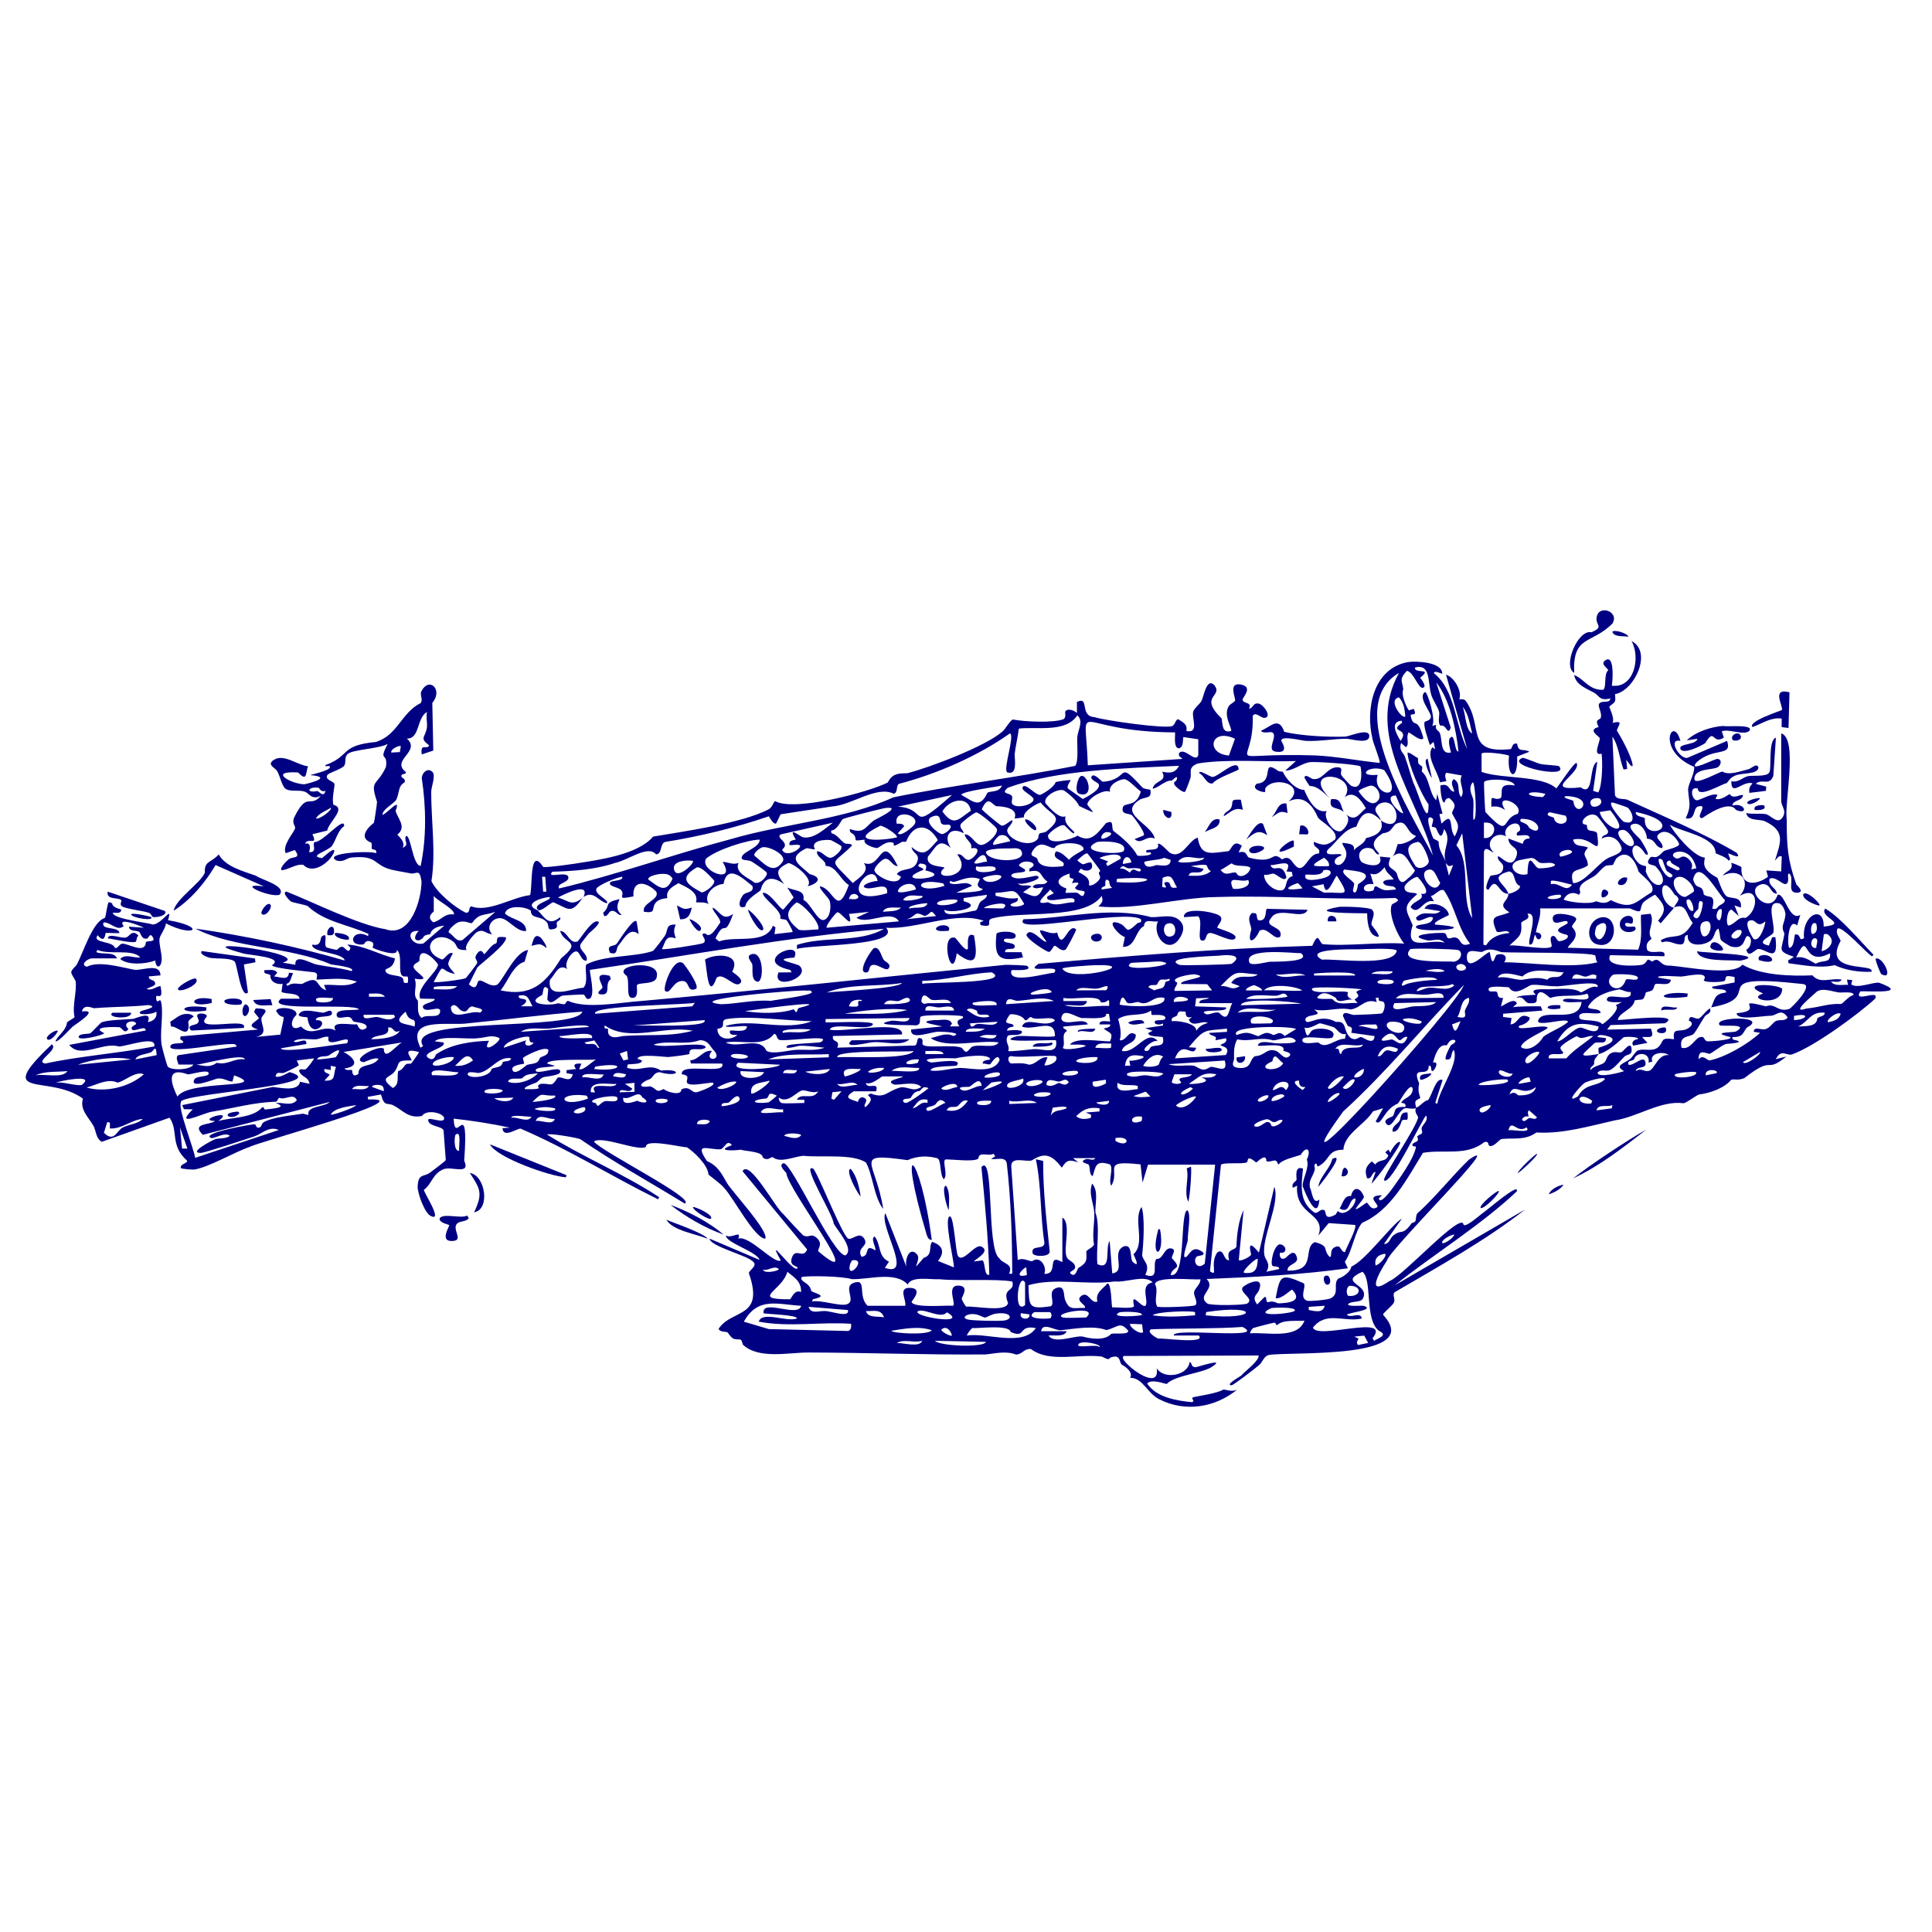 <?xml version="1.0" encoding="UTF-8"?><svg id="a" xmlns="http://www.w3.org/2000/svg" width="210mm" height="210mm" viewBox="0 0 595.28 595.28"><defs><style>.b{fill:#000082;}</style></defs><path class="b" d="M493.54,232.2c-3.01.89-.47-3.67-.64-4.75-.11-.61-3.97-2.51-.34-3.44-1.35-2.58.42-2.1.66-2.85.5-1.54-1.04-3.44-.5-4.34.95-1.21,3.37.09,3.44-1.63-3.31.87-3.43-.85-4.82-1.65-2.2-1.27-5.87-2.48-6.3-5.55,3.25,1.31,4.48,4.71,8.95,4.55,1.12-1.04.06-4.74,1.53-6.04-.02-.54-2.5-1.82-1.02-2.95,3.07-2.36,2.38,6.51,2.12,7.72,6.86.91,8.96-8.64,6.08-13.75,6.58,3.35.84,15.35-5.09,16.36.24,2.66.15,2.25-1.76,3.81-.07.25,1.81,3.74.97,5.02,3.47-.75,1.93.46,1.35,2.37,1.5,2.36,4.46,7.87,4.87,10.55,0,1.65-1.89-1.67-1.97-1.47l.3,2.75-1.12.19c-1.26-3.19-1.49-7.37-3.44-10.13l.79,18.02c.47,1.55,2.88,1,3.8,1.42,10.96,5.06,23.52,10.29,33.7,16.35,1.87,2.46-2.5.03-2.64.19l.65,1.8-.48.48c-.56-1.17-3.65-2.04-4.02-2.36-.09-5.2-10.31-6.42-14.14-8.76,1.47,2.68,7.32,9.82,10.8,10.14.09.09-.4,1.48-.08,2.52.7,2.23,3.68,3.38,3.96,3.74.31.4,1.59,5.09,3.06,5.77s4.59-.17,4.18,3.35l-1.96-.65,1.3,3.27-2.16-1.95c-1.43-.23-2.01,4.59-.94,4.89,2.39-.71,2.83-2.82,5.16-2.36,4.07-2.12,4.41-10.36-1.73-6.81,3.81-4.29.14-8.99-5.24-6.22,1.08-1.66,3.28-1.45,2.62-3.92.1-.13,2.98,1.05,3.13,1.31-.37,5.85,4.35,5.71,8.18,2.97l-.52-1.98,4.58.32.18-4.59c-.9-.55-1.63.81-2.13,1.32,1.81-5.82,3.45-9.17-3.26-12.28-1.65-.59-5.05.07-5.57-2.44,1.8.44,4.41.02,6.03.34s3.67,3.43,5.22.93c1.28-2.05-.46-3.39-.46-5.04v-20.78c5.27,1.64.88,21.41,1.71,26.66-.03,8.03.28,12.44,2.95,19.88.09.25,2.96,2.55.08,2.56-3.22.01-.48-4.56-2.29-5.91-.92-.08.42,2.79-1.04,3.23-.98.3-3.28-2.57-5.02-1.6-.4,2.34,2.03,2.69,2.29,4.58-2.14-.06-1.75-3.04-4.42-2.97-6.44,1.29,2.32,10.32,4.63,3.32,2.18-.76,3.52,8.26,6.99,6.2l-.98,3.27c-2.67-2.64-3.17,5.49-2.45,6.87,1.52-.1,1.48-3.11,1.78-4.1,1.19-.29,1.35.67,1.82,1.48l.98-.32c-.74-7.33,6.23-10.45,6.05-3.61,8.09-.82-1.69-2.94.5-5.56,4.9,2.9,10.81,10.14,14.87,14.24l-.48.48c-1.43-.68-9.4-9.79-10.64-8.5-.77,1.52.94,3.17.97,3.75-5.75,10.3,10.65,6.66,9.5,9.5-3.76.2-8.03-.48-11.33-2.03-4.56,1.06-9.56,0-14.2-.59l-.16-.84,1.8-1.13c-5.48-1.93-3.63-2.02-2.93-7.21-1.24-2.47.04-2.78.33-5.87-.07-1.14-.86-3.22-2.16-3.45-4.19-.73-.79,6.86-1.61,9.15-.35.97-6.06,2.95-1.35,3.91l1.03-2.58.98-.02c1.13,8.41-2.78,3.62-5.24,3.64-.97,0-3.1,3.15-3.71.19,1.61-.66,1.97-3.89.44-4.15-1.26-.21-.48,4.63-5.41,3.12-4.19-2.52-2.47-1.4-3.59-5.41-1.47.57-.93,2.57-2.59,3.78-2.15,1.57-7.32,1.93-6.89-1.82-1.71.04-.3,2.38-1.87,2.88-2.35.2-3.57-1.51-6.11-.61l-.36-.64c4.01-2.39,6.28.66,9.87-5.4-2.1-2.41-1.74-6.26-5.78-4.75.78-1.65,2.53-2.54.18-3.93-4.67-7.77-5.48,2.48-.19,4.09l-4.09,4.75-.81-.81c2.95-3.46,1.96-4.91-.86-7.98-.33-.06-3.28,1.88-3.57,2.23-1.81,2.16.47,4.04-4.23,1.97h-27.66c.29,2.56-.92,4.88-1.32,7.36,3.39.19.65,4.19-.15.83-.65,0-.3,3.2-1.8,2.94-.85-1.05,3.11-10.15-.66-9.48,1.2,1.9-1.57,1.89-1.91,2.83.35,4.2-.87,4.23-3.65,6.98,1.92-.5,12.56,1.77,13.04.14.12-.38-.92-2.67.21-3.08,1.05-.38,1.25,1.4,1.99,1.56.67.15,3.53-.77,2.6-1.91-6.49-1.47.18-2.97.14-3.75-.09-1.66-3.91,1.24-4.52-.73-.88-2.84,3.72-1.95,5.2-1.58,3.99.99.57,2.25.64,3.63,3,2.96-.82,5.07-1.32,6.37,0,0,21.7.61,21.7.61,1.44-3.45.73-7.06.87-10.75l2.94-.33c1.43,2.74-1.39,5.41.31,7.65-.06.4-2.17.98-1.3,3.58,1.54,1.54,5.9-.85,5.25,1.86l-16.69-.33c-2.01,3.91,8.26,3.34,9.97,2.94,2.01-.93.82-2.39,2.95-.97,2.58-1.77,2.02,1.5,5.61,1.26,4.71.31,19.36,3.36,22.21-.3,5.61,3.25,14.75,3.59,21.57,3.29,2.45,2.77,5.53.69,9.01,1.31-.57,1.14-2.26.5-3.27.65,1.19,1.53,3.58.83,5.23.98l-.32-1.63,1.64.15-.33,1.32c1.9,1.47,6.87-.85,8.65-.48,9.9,3.63-4.01,2.44-5.85,2.64-2.47,3.89,6.15-.91,4.56,2.26-4.94,4.59-18.8,14.82-25.69,17.19-1.75.39-3.23-1.83-4.91,1.44l3.27-.82c-6.98,5.59-3.42-.79-12.97,6.66-2.16.83-2.8.18-4.05.5-2.05,2.61-6.79,4.19-9.89,4.53-1.05.38-3.86,2.6-4.8,2.71-7-.95-14.16,4.25-21.23,5.29-7.95,1.79-15.97,4.2-24.09,3.72-3.49,2.49-6.66,1.61-10.75,2.01-.76.25-2.18,2.22-3.4,2.18-1.12-.04-.05-1.6-1.88-1.25-5.5,4.45-12.55,2.18-18.93,3.33-4.87,7.9-9.86,17.76-18.7,21.54-2.18,2.26-3.21,9.16-5.37,12.01,0,0,.92,2.03.92,2.03-14.41,1.99-28.91,2.71-43.5,3.29,3.03,3.13-3.2,4.94.16,7.53.96.74,11.53.57,12.38.02,2.21-1.44-2.24-3.15-1.53-4.85.35-.84,7.13-4.39,5.11.81-.51,1.31-2.38,1.9-.56,4.33l2.28-2.29c.97-.12.12,1.33,1.02,1.62,1.35-.4,1.81-.2,3.18.34,3.09-.08,7.8-.58,4.3-4.24-.29-.05-3.48,3.14-5.07,2.62,1.37-6.88,1.42-7.81,8.65-4.56.89,1.1-1.46,4.3.91,5.34.73.32,6.49-.27,7.36-.7,2.97-1.47.57-4.45,2.4-6.11,1.74-.57,3.87-2.25,3.99-3.69,4.23-1.69,12.4-12.94,15.61-14.81l-5.56,7.85c1.72.04,1.87-1.8,2.82-2.57,2.75-2.24,2.73.32,5.76-3.89,1.9-.4.84-1.16,1.65-2.93,5.05-4.37,11.1-11.95,15.96-16.59,12.33-8.46-24.6,27.64-25.35,31.25-2.3,3.47-6.57,11.22.9,6.13,4.26-1.57,22.42-21.84,22.79-17.29.85.76,4.96-2.95,5.78-3.54,1.35-.85,11.68-9.87,10.59-6.75-10.85,10.29-25.87,19.56-37.63,28.94l40.24-23.39c-12.46,9.74-26.58,17.5-40.25,25.52-.76.9.29,1.83-.16,3.1-.34.95-3.4,3.2-3.37,3.83,12.88,13.87-28.03,11.28-35.09,12.36-1.68.32-1.91,2.08-3.09,3.12-.92.81-7.94,6.24-8.49,6.23-2.21-.03,2.75-2.78,2.94-2.95,1.16-1.39,5.59-4.56,5.39-6.22l-41.56.15c-1.13.76,1.82,3.2,2.47,3.76,2.28,1.97,8.56,5.76,7.68,0,2.2,3.66,9.75,2.28,10.14-1.96,1.04.66.26,1.5,1.79,1.67.39.04,9.48-3.03,5.31-.29-2.56,2.08-11.69,2.73-14.12,5.43-.52.07-4.78-1.73-6.06-.1,2.93,4.31,9.04,5.25,13.89,5.73,1.12-.76-.85-.97.41-1.56,2.22-.46,7.17-1.17,9.17-2.32.82-.06,2.75.87,4.33-.04-6.71,5.48-15.94,7.18-24.1,3-3.75-1.9-4.95-6.56-8.94-6.61.97-1.68-1.27-3.34-2.63-4.07-.64-.67-.37-2.21-1.81-2.47-3.16.14-.91,1.72-4.26.02-7.14-.96-16.08,2.02-21.89-2.34-2.25-.14-2.54,1.67-4.59,1.7-3.25-1.21-6.33-.29-9.47-.02-18.17.15-36.47-.56-54.65-.6-5.75-.01-15.24,2.17-20.04-2.44-.62-2.26-.47-1.28-2.69-1.74-1.2-.48-1.63-1.75-2.06-2.03-.48-.31-2.21.04-2.72-1.07,4.06-6.25,14.28-3.04,9.33-17.16.11-1.03,3.03-2.35,1.1-3.72-1.83-1.79-13.16-4.64-13.19-6.92l15.37,6.54c-.67-2.51-10.63-5.34-10.3-7.53,1.63,1.18,4.82-1.86,3.76.98,3.34-1.17,11.22,8.09,13.09,6.71-5.05-9.1,4.24,4.61,5.23,2.3-.3-.76-2.85-.51-1.71-3.36s3.35.68,4.62-2.28l-19.92-24.15c2.1-3.8,10.12,11.31,12.44,13.09.75.87,5.91,6.51,6.35,6.73,1.77.87,2.33-.91,4.12.79,2.07,1.96.09,3.28.45,4.1,15.9,13.44-9.5-19.08-9.86-24.12-.16-.34-2.66-2.44-.9-3.03,2.33-.63,15.13,28.18,19.06,28.39,3.03-1.79-2.64-7.96-3.6-9.84.08-2.35-10.09-18.57-6.36-16.93,1.11.46,8.44,19.26,10.67,21.46,1.1,1.14,3.86-2.73,5.34.56.9,2-2.62,2.41-1.07,5.15,2.82-.03.58-4.3,4.25-1.96.47-.61-1.64-3.8-.16-4.25,1.97,2.55.96,6.25,4.4,7.73l-1.28,1.92c9.01,3.12-1.88-13.02.16-16.84l6.55,16.68c-.75-2.2.87-6.77,3.26-3.92,1.38,1.64-2.67,6.51,1.99,1,2.91-.9,1.46-3.63,2.61-4.93,3.28,1.08,4.01,3.18,1.79,5.88l4.9,1.97c.28-1.11-3.34-15.83-1.15-15.7,1.23.46,1.68,11.11,2.43,12.21,1.56,2.3,5.25-3.91,7.22-2.91,3.09,1.57-2.35,4.08-2.28,4.6l2.62-.35c.88.59.44,5.03,2.08,4.42-.23-10.05-1.36-22.43-2.42-33.18,4.08-4.56,1.44,25.38,5.54,28.15.97,1.73,4.41,1.52,2.97,4.72h.98c-.04-11.33-.38-22.6-1.66-33.84-.27-2.45-3.15-1.22-4.88-1.5l1.3-.82-.52-.79c-1.7.9-4.49-.88-4.68,1.47-1.26,1.15-8.15.17-10.19.28-.97.75.96,4.99-.47,6.08-1.33-1.4-.64-6-2.03-6.47-3.08-.82-6.17-.7-9.11.6-17.31-2.38-9.88,0-7.51,15.03-2.87-3.55-3.22-10.67-5.33-14.3-4.1-2.81-14.11-1.47-19.23-2.07-2.91.2-7.14,2.37-9.52.41-.8-.02-1.41,1.33-3.07.09.12-1.87-5.4-1.89-6.77-2.38-1.23.25-8.43.62-2.71-1.38-1.54-2.08-2.24,1.06-3.51,1.25-3.8.2-8.26-2.36-4.16,3.64,3.21,1.38,4.38,3.63,6.22,6.86,1.88,3.01,12.76,14.55,11.75,17.04-3.21.04-9.74-12.45-12.6-15.54-1.26-1.55-4.73-3.95-4.92-4.24-.12-2.83-4.46-7.01-6.66-8.39-1.23.16-12.82-2.84-12.6-.12-2.34,1.52-13.33-3.49-16.05-1.65,2.18,3.03,31.8,17.8,27.99,19.12-10.72-6.6-21.86-12.72-32.19-19.84-1.24-.49-9.56-1.92-10.2-1.41,10.67,6.74,23.64,12.09,34.52,19.29l-.33.66c-14.25-7.03-27.74-15.51-42.37-21.78-.98-.15-5.34,3.11-5.57-.14l2.29-.16c-5.53-1.21-11.59-2.15-17.34-2.78.4,8.9,4.76-7.81,3.25,12.94,2.03,4.5-3.69,1.75-6.21,2.59-3.55,1.33-3.66,4.55-6.2,6.4-.27.46,6.01,9.92,2.2,8.1-1.91-.71-4.25-7.17-4.13-9.21.22-3.99,1.85-2.8,3.74-4.13.63-.44,4.84-3.62,4.93-3.93l-.69-9.16c-.59-1.39-4.55-1.11-4.74-3.11-.13-1.39,5.5,1.58,4.87-.93-1.03-1.63-5.61-2.3-6.77-.38-4.26.88-5.93-1.84-8.87-3.29-1.9-.93-2.69.63-3.77-3.33l-4.1.73.16.82c17.21-.75-34.34,13.23-36.46,14.58-4.72,1.58-12.8,6.4-17.21,7-.26.04-3.96-.15-4.07-.49-.23-1.31,2.05-1.32,1.94-2.25-5.38-4.75-2.55-9.16-5.41-13.24,0,0-20.84,7.42-20.84,7.42-1.88-.93-1.78-3.45-2.61-4.92-1.46-2.6-4.28-5-3.22-8.37-10.62-7.75-27.94.69-9.61-16.73,2.33,1.64-5.53,5.41-1.98,5.91,10.22-2.25,23.17-3.23,33.54-5.26.9-3.64-8.92.15-10.97,0-4.86-1.47-11.66,3.96-15.22-.48l23.57-4.43c-.02-1.82-3.5.59-4.24-.33-.54-1.06,1.28-1.32,1.29-1.79-.45-1.47-4.75-.42-2.36,1.64-1.25,1.7-1.65-.03-2.71-.52-1.15-.14-9.4-.33-4.75,1.82-.15.62-8.55,2.65-7.85.99.4-.96,2.85-.63,3.6-.98.25-.12,3.11-3.25,3.49-3.38,2.29-.81,7.38-.78,9.74-1.05,1.4-.4,5.91-2.45,4.43,1,1.65-.19,3.07-1.43,2.61-3.27-.63.93-6.91,1.39-4.58-.17.18-.12,5.79-1.28,2.14-1.8-5.65.6-10.69.47-16.69.97-.33.05-3.25-1.51-3.76,1,5.54-.71-1.67,3.69-2.95,4.74-.61.54-4.58,5.04-5.23,4.42,1.04-2.11,3.25-3.23,3.57-5.75.34-.49,2.23-1.33,2.33-1.69-.79-3.32.73-7.69.34-11.05-1.57-2.99-2.11-2.47.25-4.95,2.09-3.73,4.92-13.43,8.71-14.51.51-.81.72-4.68,1.32-4.9,0,0,.96.36.96.36.13,1.28,1.73,1.54,2.8,1.93.02,1.4-1.66.93-2.61.98.12,1.99,11.03,3.06,12.26,3.63,2.85.04,6.37-6.37,4.75-1.34,12,2.05,8.15,5.52-.65.99-.01,1.48-1.82,3.58-1.96,4.78-.19,1.58.71,4.45.68,6.18-.05,2.77-1.73,3.2-2,.49-2.89,1.1-8.5,1.52-10.79-.49,1.7-1.75,4.15-.16,6.21-.5-2.61-2.7-9.31-.65-13.22-2.27l-.36.64c1.59.93,5.56-.32,6.38,1.96h-7.69c-1.35,0-3.86,2-1.57,2.57,3.76-1.95,10.84.26,14.73.95,2.51.21,7.82-2.19,7.94,1.71l-3.6.33c-.16,1.06,1.27,1.05,1.63,1.47,1.34,1.55-1.61,1.7-2.29,2.45,1.78.45,2.69-.7,4.25-.98,1.17,5.61-1.8,1.33-1.3,4.09.44,1.92,1.21-1.17,1.6,1.35.59,3.83-.52,8.78.05,12.68.11.78,1.59,6.21,1.87,6.67.77,1.24,6.92,1.25,7.93-.57h-4.58c-.2-.76-1.04-2.29-.11-2.89,0,0,18.1-2.67,18.1-2.67l-.49-.65c-2.64-.91-22.53,3.61-19.8.16,1.01-1,5.84.13,2.78-1.79l.16-.84,23.89-2.12c-3.7-1.17-1.5-1.83.28-3.48l-1.56-1.95.52-1.06c5.51-.09,1.87,1.91,1.77,3.03-.2,2.2,2.36,4.8-1.66,5.74l7.47-.71c1.88-8.85,1.05-3.21-1.28-7.3.18-1.48,6.9-1.12,6.21,1.27-2.07,1.79-1.9,5.36,1.43,3.51,3.46,3.64,6.7-.88,10.7,1.27-2.02-3.37,5.38-1.51,6.55-1.96.2,0,.71,2.83,2.94,1.14.53-1.65-3.17-1.65-3.93-1.96-.52-.21-.4-1.2-1.54-1.4-1.25-.22-3.92,1.09-3.71-.88.19-1.76,5.53-1.04,6.89-1.48-1.61-2.07-29.55.92-24.05-3.27,0,0,5.73,0,5.73,0-.27-2.04-4.18-1.26-5.57-2.12l.34-2.46c-1.89.29-3.88-.67-3.76-2.62-.5-.73-2.27-.09-1.81-1.63,1.36.1,3.03-.49,3.92.82l-.97,1.14c1.95.16,4.43,1.42,4.57-1.17l1.32.19c-.81,1.32-.74,3.06-2.13,3.26l.34.66c1.71-1.31,3.34-.48,4.57-.65,5.67-3.2,3.9.96,7.36,1.96l-.65-1.63c3.46-.25,6.99.85,10.14-.98-3.79-1.42-8.13-.79-12.43-.66,0-.96.62-1.8-.56-2.22-.76-.19-13.17-1.2-13.16-2.23,4.18-2.65-8.22-3.09-9.33-3.75-18.84-5.06,22.51.25,12.58,2.96l3.92.66c-.23-3.59,4.75-.43,6.45-.08,3.58.73,7.34,1.02,10.89,2.03,1.47-1.23-5.94-1.94-6.3-2.04-12.85-5.57-30.15-4.96-41.79-11.04,15.23,2.17,30.93,5.47,45.96,9.82-.38-2.51-10.45-2.36-9.98-4.91,2.96.67,2.34-2.02,2.92-2.48,2.3-1.8.28,2.77,1.55,3.4.13.07,2.75.71,2.9.7.72-.04.8-.97,1.88-.93.79.03,1.95,2.58,2.52.29l-.98-.99c5.16.28,9.74,3.11,14.7,4.27-.7,4.04-3.78,2.52-2.77,4.24.66,1.08,4.01.92,4.9,1.65,1.01.82-.21,2.01,1.82,1.62.36-3.02-.49-1.44-1.64-2.12-1.59-.95.22-6.56-1.8-8.02.65,2.52-7.09-.33-7.36-.66-.2-.24.8-1.41-.56-1.89-1.95-.68-1.72.83-2.51.9-5.15.47-3.09-5.22,1.59-2.6l.17-.65c-6.42-2.95-13.53-3.68-18.75-8.6-.85-.41-4.24-.99-5.14-1.38-.18-.08-3.05-2.83-1.41-3.08,7.88,3.09,22.08,10.23,30.52,11.6,7.82,2.71,11.08-9.22,11.11-14.7-.63-4.26-1.51-2.14-3.38-2.51-1.72-.34-4.18-.74-5.76-1.11-5.92-1.41-4.12-4.62-12.56-3.76-1.41.14-2.37,1.58-4.53.89-4.34-2.33,10.7-3.08,12.2-2.22.48-1.39-1.07-1-1.26-1.35-.22-.41.14-1.29-.2-1.92-4.2-1.54-.8-4.87.81-6.12.17-.47.98-5.88.97-6.47-2.32-6.98-.12-4.61,2.73-10.69.74-4.9-2.48-1.34.55-7.14-2.38,1.44-10.63,1.75-12.2,3.01-1.3,1.03-.5,2.57-1.19,3.72-.52.87-4.78,2.26-5.11,2.74-1.12,1.65,1.82,1.93,2.1,2.87.17.57-.92,4.71-.3,6.43,4.14,1.05-1.62,5.48-1.92,7.93l-4.57,1.13c1.76,3.75-1.26.79-2.32,2.91,1.82-.45,1.69,1.23,1.31,2.62,2.64.15.89-2.34,1.62-3.11,2.56.23,9.3-8.35,9.17-4.91-1.94,1.29-2.44,4.13-3.75,6.07-1.28,1.67-7.47,3.12-3.11,3.79.25-.05,4.66-4.38,3.66-1.62-1.49,3.15-6.48,6.75-9.38,3.67-2.3-.35-4.58,1.56-6.72,1.66-.71-.7,1.73-3.03,2.3-3.42,1.28-.86,3.85-.05,1.79-2.79l-2.78.97c-1.28-2.38,2.8-6.67,2.88-7.74.06-.84-.91-1.23-.4-3.04,4.17-8.61,4.86-2.86,8.32-6.89-2.83,1.35-3.54-.72-4.81-1.24-1.57-.65-4.17,0-5.78-.76-1.4-.67-1.9-4.01-2.87-5.64-.65-1.1-3.49-2.01-.83-3.55,3.02-1.75,7.05,1.71,10.33,2.08-.8,2.4-.23,4.78-3.06,1.91-9.4-.57-2.2,3.55,1.96,3.64,2.53-.53,8.53-2.28,1.8-2.82.16-.18,7.3-1.62,5.89-2.78-.17-.14-1.65.32-1.15-.33,7.86-2.94,4.27-6.02,15.47-7.11,6.77-2.07,7.84-9.05,13.85-12,.73-1.2-.27-2.12.11-3.47,2.43-4.94,6.89-.58,3.44,3.43,0,0,.3,14.69.3,14.69l-3.55,1.19c-.52-3.77,1.64-1.26,2.29-2.78-3.19-2.43-1.11-2.35-.69-5.62.16-1.21-.35-3.29.02-4.69-3.24,1.83-2.18,8.39-6.21,8.18,4.49,4.08-5.09,6.62-.33,10.31.29.79-1.13.5-1.31.98-.4,1.06,1.43.8.95,2.24-2.07,1.05-1.54,3.2-2.56,5.3-.65,1.23-4.36,2.98-4.26,4.73,1.67-.62,5.82-5.79,4.04-1.31.5,2.32,3.58,4.95.54,7.36.02.23,2.7,2.15,1.63,4.09,2.25-1.07.33-1.9.98-3.6,1.52-.88,2.04,9.06,4.57,9.16,1.84-8.63,1.68-18.28.35-26.99-.02-1.55,1.73-3.48,3.27-1.98,1.14,1.09-.38,4.59-.37,6.23,0,8.93,1.47,18.56.08,27.42,1.58,3.52,7.27,8.18,10.59,9.74,1.52.1.68-1.6,1.67-1.97,5.22,2.04,12.55-2.79,18.12-3.45.86-2.39-.33-15.37,4.06-8.66,1.86.13,7.59-.73,9.79-1.04,7.29-1.16,19.27-2.69,24.07-8.33,9.5-1.62,27.35-4.08,35.71-8.46,1.1-.74,1.45-2.38,1.85-2.49,5.86,3.39,29.11-2.8,34.75-5.73,1.4-2.75,3.19-2.82,6-2.84,6.88-1.75,24.21-8.34,29.34-12.87.99-.88,2.37-3.48,3.21-3.69,3.54.69,12.5,1.12,15.58-.1,1.11-.78.14-2.1.73-2.6.92-.78,2.65,0,3.41.69,0,0,0-3.38,0-3.38,4.02-2.01.64,4.42,5.43,4.66,3.02,1.01,21.84,3.69,23.95,2.73.98-.44.93-2.05,1.87-2.07,1.46.93,2.93,1.63,2.46,3.62,4.05.77,1.63-3.85,2.1-5.89.25-1.09,2.01-2.36,2.55-3.36.74-1.37,1.54-7.18,3.88-4.99,3.11,3.71-4.98,3.25,2.36,10.4.33,2.09.15,4.55,2.86,3.85.61-.6-2.55-4.76-.66-7.69.45-.7,1.78-1.22,1.93-1.7.25-.77-2.27-5.69,1.76-4.95s.47,4.04.54,4.68c.16,1.36,3.04.56,1.99,2.79,1.49-.26,1.11-1.96,3.03-1.58,1.46.29,4.23,4.22,1.72,4.39-1.07.07-2.92-2.15-3.6-.53.48,16.94-10.99,11.09,19.32,12.1,6.62.31,13.2,1.66,19.78,2.3.37-.36-2.07-6.34-2.21-7.44-2.16-8.98.11-21.61,10.9-23.62,2.65-.38,10.59-.05,10.61,3.57-.52-.04-2.35-1.1-2.61-.17,6.71,5.22,6.49,15.89,10.3,23.4l-6.54-22.91c2.51.7,5.07,5.18,4.08,7.54.07.06,1.15-.14,1.83.3,5.94,7.94-.37,16.63,14.05,15.08.53-.44.37-2.05,1.95-1.65.45,2.91,1.97,1.34,3.77,2.47l-3.77,1.46c.38,7.72-3.27,6.85-2.49-.27-.9-.48-8.46-1.47-8.46-.54v5.56c6.34,2.25,18.52.92,23.03,5.09.9-1.04,5.44-8.03,6.24-7.87,1.68,3.22-11.29,8.91,1.29,7.54,4.22,3.13,2.35-6.85,5.09-7.87l-1.27,8.94,1.57.5c1.38-2.44,1.34-10.07,1.01-12.07ZM443.88,223.64c-1.03-.88-.26-3.2-.46-4.28-.22-1.19-1.85-3.49-2.39-5.16-1.17-3.64-.05-9.9-5.07-8.5-.2,2.05,5.67-.1,1.64,3.11,0,.17,2.34,2.79.8,3.11-1.44.3-2.72-4.76-4.9-5.23-2.57,2.69-1.39,3.16-1.12,5.71-.74,1.58.78,5.01,1.62,6.38.34.21,1.39-.45,1.62-.32,1.21,2.6-1.06,1.02-.96,2.11.95,4.35,1.98-.38,3.91,6.87-.68,1.29-3.85-1.56-4.57-1.78-.94,1.78.45,3.58-.82,4.57l-1.47-1.3c-.81,2.28.75,3.13,1.09,4.01,1.06,2.8,1.76,5.78,2.73,8.36,1.18,2.17,4.74,14.79,4.62,6.51-2.24-2.89-6.43-12.7-6.47-15.94.8-.08,2.76,1.64,3.22,1.68.08,1.66-.19,1.67,1.22,2.56.3.65-.17,1.3,0,1.66,2.42,2.05,2.17,6.59,4.39,8.81l.33-1.96,1.63,6.07-.97.15.66,2.94c4.09-4.21,2.09,1.74,4.08,3.93,1.9-3.7.77-3.95-.82-7.06-.04-1.48,2.2-2.09-.84-4.74-.84-.05-1.36.54-1.45,1.33-1.02.44-1.4-4.5-1.3-5.24,2.97-.85,2.35,1.73,4.25,1.96-.16-1.3-1.44-2.69-.16-3.92,2.39,1.36.75,3.75,2.29,5.55,1.42-2.05-1-4.28.19-6.65l-4.72-.84c-.76.54-.19,1.92-.03,2.6l-1.98.33c-.64-3.29-4.45-7.97-2.32-10.79l.85.63-.49-2.28-1.14.97c-.41-1.37-2.2-6.06-1.59-7.14.14-.24,1.78-.31,1.91-1.54.15-1.39-4.21-6.03-1.81-7.67.83.06,3.55,9.13,2.13,10.46l1.3-.33c-.51,1.63.83,1.68,1.16,2.6.8,2.22,0,6.7,3.42,5.91-.3-1.04-1.01-3.52-.36-4.39,1.65-2.19,1.36,4.56,2.65,4.06-.71-6.62-2.59-15.92-6.86-21.26l4.5,13.97c-1.13,2.68-1.27-1.19-3.13-.61ZM431.05,207.33c-17.5,10.19,3.91,43.55,10.47,56.27-4.91-18.4-21.16-36.94-10.47-56.27ZM431.04,214.86c-3.61.79,1.07,6.91,1.97,5.88-.21-2.21-.47-4.26-1.97-5.88ZM453.62,225.98c-.76-2.67-1.06-6-2.94-8.18.94,2.26.85,7.21,2.94,8.18ZM172.26,273.75c17.5-4.15,35.24-10.53,52.99-15.22,16.09-4.74,34.96-5.96,49.98-12.85,17.12-3.53,39.33-6.33,56.05-9.7,1.13-1.28.52-6.84.65-8.84.15-2.2,2.08-5.02,0-6.72-3.61,5.45-12.39,3.4-18.02,4.07-.29,2.64-.98,5.25-1.28,7.88,0,1.87.95,6.66-2.32,5.58-1.3-.99,2.5-11.6.84-11.96-9.73,6.89-22.36,12.45-34.2,15.53-.89.5-.23,2.63-1.54,3.06-5.25-2.63-12.92,3.47-18.98,3.9,0,0-15.91,2.41-15.91,2.41l-1.4,2.88c-.97.14-1.81-1.63-2.22-2.26-10.42,3.57-21.13,6.16-32.02,7.92-1.61.6-.78,3.74-2.75,3.81-2.44-3.03-8.78,1.9-12.46,2.59-6.28,2.15-13.02,2.56-19.48,2.76-2.14,2.38,4.73-.46,4.93,1.73.16,1.72-3.69,1.73-2.87,3.44ZM369.21,232.69v-4.91l-4.6-.68c-.24,1.1.12,3.22-1.45,3.48-1.77-.23-.88-4.64-1.15-4.92-32.16-.13-27.6-11.84-26.83,10.14l29.12-1.97c-.5-.73-1.29-.57-1-1.77,1.66-2.03,5.01,3.23,5.91.63ZM432.03,222.7l-.16-.64c-3.73.32-1.6,4.15-.33,6.21,3.05-4.11-4.05-2.49.49-5.57ZM378.65,232.79l1.87-5.17c-7.57-3.55-9.2,4.63-1.87,5.17ZM123.5,229.91c-.33-.36-3.23.83-2.94,1.96l2.63-.14.31-1.82ZM399.31,234.49c-9.31.34-21.12-.72-30.18.74-3.28,1.17-1.88,2.88-2.34,4.5-.16.56-1.48,4.21-1.71,4.27-.8.22-3.05-1.76-3.26-2.32-.32-.89.52-.85.68-1.3.79-2.15-1.35.1-1.49.15-1.84-.26-4.45,2.46-5.88,2.46.71-2.79,4.63-1.96,2.94-5.23,2.37.51,3.94.51,5.23-1.8-16.38.75-37.59,1.18-52.79,6.76-2.42,2.05.74,1.48,1.28,2.57.38.76-.45,1.88.22,2.54,1.41,1.37,6.22.13,6.44-1.44.17-1.25-4.42-2.84-3.24-4.04.96-.98,3.89,2.74,5.32,2.56,1.21-.5,4.27-2.42,4.71-3.9.39-.24,4.51-.78,4.69-.62-.37.58-1.26,1.78-.9,2.55,0,0,4.61,3.25,4.61,3.25,1.31-.66,5.88-3.04,4.82-4.68-.31-.48-3.01-1.39-1.98-2.43.79-.8,2.84,1.62,3.28,1.79,8.65-.57,4.01-7.22,12.26,1.81.86.57,2.37.56,2.45.66.3,2.63-.7,2.04-3.1,2.94-7.37,4.44,3.48,7.46,4.42,12.1-2.69-1.2-4.02,2.1-6.21.16l2.8-1.12c.79-.69-3.32-6.01-3.62-6.23-1.02-.73-3.38-.06-2.79-2.45.51-1.65,4.16.15,5.54-4.86-1.2-.77-3.75-3.7-5.06-3.8-1.9.07-5.09,1.93-4.4,3.92-1.64-1.08-6.91,1.86-7.04,3.91,0,0,1.81,2.3,1.81,2.3-.18.16-4.17-1.79-4.37-1.93-.52-1.56-3.5-4.08-4.78-4.79-1.98-.59-6.47,2.07-5.5,4.04,1.19,1.36,4.14,4.83,6.14,3.99-.53,2.21,1.31,3.37,2.61,4.75.53,1.83-2.76-1.89-2.95-1.97-1.26-.5-4.64,2.12-5.06,3.12-.15,3.52,7.87.97,9.1.05,3.98,2.47,6.17-.7,8.73-3.82,2.7-1.29,1.58,1.03,2.27,2.32,2.83,2.16,5.75,4.63,7.46,7.67.58.18,5.19.03,4.01-.98-.25-.22-1.59.53-1.31-.65,1.51-.47,4.18.21,3.6-1.97.58-.65,3.31,2.51,3.69,2.72,3.82,2.17,5.66-3.85,8.58-4.67.95,5.93,3.95,4.77,9.43,4.18,1.05-.39,1.35-3.81,4.16-1.69l-.99,2.07c2.66-.67,2.2.96,3.16,1.59,8.54,2.28,6.7-2.44,10.22.56,2.98-1.84,3.16,2.25,5.37,2.67,2.17-.03,3-4.51,5.96-4.48.83-1.92-1.96-1.61-1.49-3.61,2.71,1.21,3.98,1.28,6.49-.71,1.37-2.41-4.29-5.57-5.19-6.64-1.72-3.93-4.46-7.38-9.15-5.09,5.74-4.99-4-8.01-7.03-4.24-.29.35-.1,1.23-.17,1.3-.29.31-4.76-.8-2.54-2.55,5.69-.37.98-7.93,6.56-3.92.41.26,1.24.12,1.47.31.66,1.66,3.55,5.44,6.55,5.56.88,2.02,3.17,7.38,6.94,6.48-1.27,1.77,1.81,6.85,4.34,6.23,1.44-.78,3.36-3.7,1.55-5.25,2.94,2.49,3.92.05,6.17-1.85-1.44-2.38-3.61-5.64-6.5-3.39,4.75-7.51-14.39-9.36-4.59.33-1.86-1.52-3.71-3.83-6.21-3.76-.13-.08-1.65-2.47-1.63-2.62.22-1.28,2.11.36,2.52.44,3.38.64,4.54-4.32,8.4-3.51,1.01.61-.06,1.25.49,2.42.09.19,2.69,3.01,2.88,3.12,3.54,1.96,3.49-3.78,2.99-5.86-.4-.67-13.8-1.57-15.49-1.36-2.78.35-4.96,2.59-7.69,2.61l3.27-2.94ZM424.5,238.74c-2.17,6.44,9.14,8.67,1.97-1.48-4.56-1.82-8.94,2.1-1.97,1.48ZM466.71,242.01c-.38-2.12-8.57-2.17-9.42-1.08-.15.44.24,8.81.4,9.28,7.84,8.48,4.7,1.95,9.92.56,2.21-3.14-7.58-6.9-3.85-1.23-1.51-.9-2.41-1.22-4.25-.98-.16-4.79.48-1.51,2.9-2.67.94-1.62-1.3-4.77,4.3-3.88ZM453.95,246.43c.17,1.99-.12,4.06,0,6.05,1.35,1.25.61-11.59-.16-11.44-1.74,1.95.09,4.45.16,5.39ZM308.69,242.02c-.33.24-13.03,1.85-12.43,2.93,3.69,2.02,5.61,4.31,7.98-.68.99-.68,3.69,0,4.45-2.25ZM422.15,242.09c-.47.08-3.5,1.17-3.54,1.72,1.14,1.69,4.01,5.38,6.05,2.77,1.27-1.62-.61-4.83-2.51-4.49ZM98.24,242.75c-3.34-.58-4.19,1.75-.46.98.55.11,2.03,2.2,2.49-.08-1.36.6-1.92-.86-2.03-.9ZM476.2,244.63c-5.55-1.48-7.66.71-.79.96,0,0,.79-.96.79-.96ZM293.31,244.96l-16.68,3.59c9.75.48,2.83,8.62,16.68-3.59ZM432.36,250.52l-2.28-5.41c-4.46-.05,1.68,6.08,2.28,5.41ZM482.59,245.29c-1.94.42,1.98,1.22,2.15,1.44.79,6.31,7.74-1.12-2.15-1.44ZM493.16,246.31c-.56-.89-4.19-.37-2.84,1.86.63,1.05,3.96-.1,2.84-1.86ZM299.14,249.81c-.89-5.02-6.95-3.32-8.78.22,3.62,4.9,4.94,2.3,8.78-.22ZM312.61,252.15c1.1-2.96-2.8-3.69-5.59-3.74-1.47-.5-2.51-3.58-4.5.91.06.39,5.68,5,6.07,5.07,1.12.22,2.97-1.99,3.36-1.58.08,1.23-1.86,2.14-1.59,3.36.62,2.76,7.4,5.33,9.52,2.11.27-2.27.53-1.18,2.51-2.07,6.01-4.86,1.56-4.74-1.76-8.95-1.22.33-5.55,2.79-5.12,4.53-.11.1-2.81.46-2.91.36ZM425.49,252.81c-3.2-3.23-5.65-3.42-7.59,1.9-3.93.83-5.83,4.58-8.79,7.08-1.77,2.68,4.91.53,4.12,1.83-4.08,1.38-1.01,4.74.95,1.61s-1.12-4.87-.47-5.54c1.59.24,3.93.2,3.43,2.29,1.19-1.43,3.23-1.88,3.76-3.76,2.73-.57,5.77-1.97,4.58-5.4,7.47,4.8,5.43-8.36-.63-5.05-2.48,2.04.04,2.99.63,5.05ZM496.67,247.25c-1.48.41,3.16,5.67,3.55,5.91,3.94,1.37,3.07-2.54,1.35-4.3-.2-.16-4.66-1.68-4.91-1.61ZM101.91,248.88c-1.55,1.04-3.56,1.61-4.58,3.27,1.04.51,5.21-2.64,4.58-3.27ZM261.9,255.43c4.53,1.68,4.67-.82,7.55-2.76.31-.21,8.92-4.26,3.5-3.73-1.05.1-12.68,3.07-13.26,3.43-.61.38-1.52,3.3-3.65,3.57l.17.82c1.66.28,2.91,2.41,4.06,3.07.58.33,2-.07,2.28.67-6.45,6.48-7.46,3.53.21,11.58,1.76-1.54,5.43-3.56,3.39-6.19,5.55,2.22,5.1-9.77,10.47.98-1.82-.05-2.26-2.52-4.01-2.24-.91.15-3.45,2.67-3.16,3.66.51,1.72,7.04,5.25,8.15,1.86l-1.3-.82c1.56-2.23,5.36-.54,6.4-4.08.67-2.3-1.58-2.21-1.82-4.27,4,3.5,5.15.93,8.08-2.12-2.99-5.4-7.61-5.12-9.76.44-.25.19-1.02-.07-1.34.12-3.74,2.22-1.88.54-2.72.23-2.11-.77-4.28,1.63-4.89,1.65-.69.03-4.6-1.07-3.79-2.59-4.22.53-2.14.26-3.27-1.39-.43-.64-1.61-.65-1.3-1.89ZM492.88,250.19c1.27,5.13,10.58,8.58,3.28-.52l-3.28.52ZM297.24,257.06c2.1-.02,3.14,3.18,5.05,3.29,1.63.09,5.67-3.52,4.78-5.11-.36-.64-5.46-5.02-6.25-4.92s-4.7,3.17-4.85,3.7c-.35,1.21.87,1.7.94,2.71-4.09-2.22-6.43.83-3.93,4.58-3.85-3.38-4.58-.19-7.06,2.61-.9,3.38,4.82,2.9,5.1,3.45-5.04,4.19,9.62,3.34,3.93-4.09,1.65-.46,2,1.67,3.43,1.67,1.06,0,3.43-2.35,2.64-3.33-.44-.54-1.7-.18-1.82-.31.6-1.69-1.85-2.59-1.96-4.25ZM477.4,250.24c-1.63,1.17.87,1.3,1.4,1.77.34,2.75,5.24,2.22,3.62-.67,0,0-5.02-1.09-5.02-1.09ZM504.01,250.19c-.17,1.56,2.48,1.47,2.81,1.95-.78,8.14,14.29,1.66-2.81-1.95ZM276.63,256.73c.84,1.33,4.76-2.03,5.2-2.82,1.64-2.92-6.65-4.86-5.53-.12.79.03,1.96-.16,2.29.81l-1.96,2.13ZM493.54,258.37c.07-1.39,2.17-.81,1.91-2.37-.07-.43-3.05-4.4-3.53-4.68-2.03-1.21-4.73,1.09-4.26,2.28.22.56,1.06.38,1.22.59.21.29-.02.98.39,1.41.61.64,2.34.21,2.81,1.13,1.18,8.53-1.22.45-7.38,1.97.48,2.53,2.96,1.56,4.59,2.48-2.4,2.67-.04,2.5-.05,5.48-2.88,2.03-5.91.56-4.54,5.46,3.32.02,7.35-5.66,10.34-7.49,1.26-.88,5.28-1.54,4.53-3.62-.93-2.59-3.41-4.05-6.04-2.63ZM292.6,254.17c-.52-.28-1.68.26-2.44-.34-.79-.63.09-3.49-3.06-2.15-2.89,1.23,1.92,5.25,3.16,5.31.93.04,3.66-2.12,2.34-2.82ZM441.47,252.2c-2.99-2.06-.32,5.06.08,5.97.48.72,1.45.6,1.72,1.25,0,2.42,1.32,3.96,2.17,6.14-1.3-3.96,2.14-6.52-.49-10.13-.78,3.37-1.49,2.14-2.43-.2-.38-.5-1.28-.42-1.32-.48-.23-.32.64-1.9.27-2.55ZM471.09,254.98c4.03,3.24,4.33-2.85-2.42-2.67-1.15,1.32,1.81.84,2.42,2.67ZM256.67,253.47l-16.16,3.63c-1.74,1.2,3.29,2.45.47,4.67.93,2.48,5.22.27,5.54-.95.28-1.04-2.95-.19-3.27-.49-.28-1.3,1.02-1.45,1.96-1.64-2.78-4.56,1.22-.93,2.2-.72,3.27.71,6.82-2.69,9.25-4.51ZM430.74,260.02c1.26.41,4.89-1.31,5.55-2.46-3.2-.95-2.64-5.76-6.46-3.52-1.6,1.88-1.31,2.28-3.8,2.74-5.8,3.65-.51,5.8-1.2,6.49-1.2-.01-1.19-1.46-2.27-1.82-2.75-.92-4.92,1.55-3.11,4.09,1.48,1.11,6.96,2.25,5.71-1.62l3.27.33c-1.41,3.49.38,2.8,1.78,4.6.42.54.58,3.24,2.24,2.88.25-.05,3.76-2.9,3.46-3.65-2.04-2.35-3.24-7.12-6.83-4.17.73-.6,1.48-3.77,1.65-3.91ZM457.22,253.46v4.74c3.45.51,4.96-5.18,0-4.74ZM464.75,275.38c-3.2.15-3.5-5.92-6.06-1.31-1.85.46.35-4.05.55-4.21.39-.31,3.25.03,3.81-1.92.65-2.25-1.51-2.08-1.57-4.01.64-.64,4.02,4.32,5.64.24,1.38-3.47-2.3-2.79-2.36-5.81l4.41,1.64c.3-1.23.84-1.62,2.13-1.65.13-1.8-3.51-.61-3.92-.98-.36-1.23.95-.96.98-1.76.15-3.96-6.03-.94-4.26,2.09-3.33-1.81-6.97,1.96-3.93,4.91-.42.28-2.52-2.3-2.94-.16,0,0-.17,28.64-.17,28.64l.84.17c1.6-2.67,4.24-3.49,7.18-3.78-.72-1.41-3.05.21-3.95-.46-2.45-5.5.18-4.23,3.95-5.92-4.17-2.61-.26-3.23-.33-5.72.93-.04,3.87-1.22,3.57-2.42-2.12-.68-1.23-4.23-3.42-4.46-6.49,1.84-1.13,3.7-.15,6.88ZM512.19,261.31c-2.49-.17-1.72-2.68-4.77-2.92.05-1.78-1.48-4.5-3.54-4.6-3.92.31.91,3.98,1.58,4.92.22.31,3.82,5.94,1.48,4.41-3.63-5.85-5.88-.32-1.77,3.08,2.23,1.26,2.12-.29,1.91,2.31,2.72,7.15,8.54,4.13,2.97-1.63-.73-.55-3.37-.25-1.77-2.44.68-.93,1.26-.07,2.16-.42,1.18-.46,1.69-1.53,2.41-1.88.76-.37,4.29-1.04,4.54-2.01-.78-2.27-4.13-5.24-6.37-3.09-1.49,1.43,1.77,2.37,1.16,4.27ZM276.3,258.04c.72-.64-4.01-3.65-5.06-3.62-10.47,5.15-.19,4.72,5.06,3.62ZM503.31,260.29c.7-1.12-1.72-4.49-3.06-4.57-4.53-.24,1.71,6.74,3.06,4.57ZM339.44,258.37c.46.46,4.99-1.74,1.8-1.99-1.36-.11-2.25,1.54-1.8,1.99ZM453.62,282.91l-3.1-26.17-1.78,3.71c4.7,5.49,1.14,16.55,4.88,22.46ZM307.93,257.45c-.34.11-2.75,2.65-1.69,2.88l5.05-1.14c-.69-1.37-1.71-2.28-3.36-1.74ZM234.09,258.7c-3.75.05-13.35,3.11-16.54,5.87-2.19,3.82,9.65,8.21,5.09,1,1.86.04,2.97.99,4.9.33-1.31,3.02,3.14,4.59,4.92,6.05,1.72.65,4.22-2.11,3.78-3.1-.17-.37-4.1-3.14-4.75-3.45-1.02-.49-2.89-.23-2.97-.97-.2-2,5.57-3.11,5.57-5.72ZM259.24,260.7c-.1-.16-3.01-1.79-3.22-1.85-1.93-.24-6.47.13-4.92,2.79-.29.26-1.99-.4-2.69-.26-5.94,3.02-2.54,4.71,1.07,7.94,4.21,1.09,2.46,2.98-.66,3.77,2.25-2.38-4.72-7.34-5.97-7.15-4.14,2-3.6,3.31-1.23,6.49-3.28-2.4-6.18-2.52-7.28,1.89-.77.74-4.57,2.83-4.69,5.01-2.89,1.14-1.68-2.73-.46-3.78.91-.78,3.29-.54,2.63-2.57-2.85-2.24-7.68-7.05-8.91-.61-2.78.1-6.39,3.2-4.52,6.28-.78-.86-3.78-.51-3.93-.65.89-3.18-3.08-4.69-5.41-5.88-1.8,1.02-4.03,2.27-3.42,4.57-.15.15-2.68.05-3.75,1.65-1.18,1.77.36,3.12-3.45,2.6-.91-2.62,5.05-3.78,3.76-6.21-2.66-2.84-7.36-4.12-7.02,1.47-5.46,1.1-2.68,0-3.57-1.65-.72-1.32-4.15-1.26-3.63-2.6.31-.81,4.17-.37,3.75-1.81-1.53.13-7.37,2.51-7.94,3.67-.85,1.72,4.12,3.55,3.2,4.52-2.79-.76-4.01-4.05-7.19-1.96,2.17-4.83-5.94-.9-7.85.17,3.54,1.09,4.04,2.77,7.52.16-3.61,5.26-4.4,3.21-8.97,1.3-.83.05-3.92,3.19-4.77,2.3-1.8-1.89,4.7-2.9,3.59-3.92-2.68.19-8.38,2.22-3.62,4.1,2.24,2.37,3.37,4.98,6.89,2.12.33,1.15-.72,1.01-.98,1.55-.31.65.6,1.66-.82,2.05-2.45.66-1.39-.71-2.26-1.99-1.82-2.25-4.9-.89-4.97-3.61-1.23-1.18-7.23-2.03-7.98.85,2.08,2.03,6.56,1.99,6.54,5.4-3.12.38-5.59-4.18-8.34-3.95-2.41.2-4.13,2.99-2.13,4.93-1.91,0-2.64-1.8-4.71-.62-.75.43-4.28,4.3-3.14,5.52-3.65.07-2.61-1.18-3.94-2.44-5.68-4.64-11.22,2.52-3.69,5.34.89.07,1.92-2.53,3.37-1.91-1.91,3.73-2.04,3.14.66,6.37-5.12-.92-2.88-4.26-6.55,2.45.24.43,9.07-.73,9.82-1.14.26-.14,3.49-4.37,3.55-4.66.23-1.07-1.16-1.2-.14-2.73,1.51-2.26,2.15,0,2.31,0,.73-.47,2.47-3.29,3.7-3.32.72-1.2-.76-2.39,3-1.9.68,1.88-7.86,8.2-8.83,9.32,0,0-2.58,5.18-2.58,5.18,2.47,2.24,2.44-.39,2.88-.94.9-1.13,3.71,2.25,5.92,1,1.98-1.81,5.64-10.3,9.48-10.63-.32.58-1,3.43-1.13,3.61-3.49.93-5.16,6.12-7.37,8.82,9.51,2.05,13.88-2.2,18.64-9.89,6.69-5.45.92-4.24-.32-8.43,2.38.12,2.77,4.05,5.32,3.28.5-.15,4.02-6.15,5.96-6.23,2.34-.09-2.3,3.56-2.46,3.76-.34.42-2.49,3.15-2.55,3.36-.53,1.97,2.48,2.89,1.9,4.99-1.66.21-1.94-2.41-2.95-2.79-1.45-.56-4.33,3.75-2.94,5.41-2.85-1.88-3.72,1.59-5.4,3.29-.96,6.38,6.73,2.63,10.3,2.44,1.77-1.66.14-6.48.98-7.2,5.7-2.94,14.63-2.14,20.41-4.12.41-.2,3.32-4.09,3.75-4.75,1.08-1.68.05-3.55,3.32-3.38-.77,1.79-.52,2.48,0,4.25-3.13-1.08-3.06.86-4.25,3.27.49.41,12.19-1.48,12.73-1.82,1.65-1.03-1.78-3.15.69-2.94,1.54,1.87,3.75-2.45,4.52-3.33.3-1.35-2.82-3.99-2.24-4.66,2.59,1.52,2.94,4.16,6.21,1.96-2.89,8.1-2.25,1-5.43,7.51l1.1.94c5.18-1.86,14.33,1.12,16.61-4.85l.79.52-.31,2.09,5.56-.65c.26-.24-1.64-3.48-1.8-3.6-.65-.5-1.66-.18-1.99-.63.77-2.38-5.53-6.12-5.37-7.87,2.13-.3,5.26,5.12,6.33,5.17l3.17-3.72-1.98-3.09c2.22,1.14,5.63.65,4.98,3.85,2.1.75,4.45,6.96,6.46,6.12,1.9-.79,2.16-4.17,1.63-5.88-.29-.93-3.5-3.88-2.93-4.43,4.33.75,5.16,9.8,8.85-.42-2.62-1.54-3.9-5.94-7.15-5.86.12-2.02-2.78-2.38-2.68-4.51,1.66-.09,2.8,2.19,4.39,1.97.82-.11,3.75-2.48,3.09-3.57ZM338.05,259.43c-7.1,3.31,7.62,4.19,8.24,2.66,1.17-3.06-6.75-2.97-8.24-2.66ZM436.86,259.4c-5.08.92-2.42,4.71-.73,7.46,1.36,1.4,4.03-.09,4.11-1.45.05-.91-2.05-6.1-3.38-6.01ZM324.97,261.24c-1.4.56-4.15-3.02-6.65.71-1.42,2.11.51,1.68,1.31,2.66.44,3.21,6.04,2.46,7.89,2.3,1.51-1.98-4.01-1.79-2.15-4.6,1.8.26,2.82,1.55,4.09,2.64.44-1.14,4.33-2.9,4.39-3.17.35-2.65-8.31-2.43-8.88-.53ZM234.97,261.05c-.64.1-3.03,1.74-2.47,2.65,2.76,2.11,5.63,6.13,8.61,1.85,1.46-2.09-4.06-4.84-6.14-4.51ZM311.24,261.41c-1.12,0-7.77-.09-7.46,1.36,1.26,3.04,12.69,3.16,10.97-.48-.6-1.27-2.48-.88-3.51-.88ZM480.78,263.93c.13.15,3.75-.85,3.6-1.46-.34-1.35-5.04-.25-3.6,1.46ZM522.66,267.53c-1.78-7.97-9.98-4.71-6.22-3.06,1.02.29,1.37-.68,2.43-.54,1.4.18,3.28,2.37,2.15,3.94l1.63-.33ZM335.13,263.02c-.68-.49-2.74,1.77-3.21,2.06,2.45,2.22,1.77.68,4.27.63,1.24,2.39-1.44,3.24-3.14,1.92l-.81,1.04c1.7.92,3.76,1.79,3.27,4.1,1.17.39,3.23-1.35,3.45-2.31.06-1.02-.93-1.24.06-2.11-.05-.33-3.38-4.66-3.9-5.32ZM304.11,265.57c-.45-3.82-2.6-1.59-3.93.16.17,1.04,3.16-.53,3.93-.16ZM345.33,264.58c.23-2.52-6.53-.59-6.53-.16l2.6.98-.6.71.46.75,4.07-2.29ZM508.83,274.98c1.67-2.19-2.97-5.14-3.99-6.48-.78-3-3.42-7.33-6.89-3.93-1.53,2.68-.12,1.69-3.08,2.15-1.26.61-2.37,2.31-3.45,3.09-1.66,1.22-5.67,2.37-4.48,5.15l-.43.74c-1.9-1.08-3.78-.49-4.73,1.47,1.6.81,8.04,1.61,10,.52,1.94.6,2.94.83,4.55-.34,6.57,3.25,7.47.52,12.51-2.38ZM345.98,266.22l2.62-.5c-.55-2.59-2.72-1.8-2.62.5ZM370.85,264.26c-2.66.75-5.55-1.52-7.84,1.14.28.92,8.8-.05,7.84-1.14ZM360.69,264.94l-2.06-.66c-.67.69-6.22.83-6.09,1.45.48,2.36,3.23.86,3.79.82,1.32-.01,4.35.89,4.37-1.61ZM409.46,266.88c.24-1.27-.66-1.84-1.47-2.6-5.36,2.94-3.15,2.64,1.47,2.6ZM471.84,264.34c-.2,0-3.6.65-3.84.72-4.14,1.28-1.07,5.3,2.64,4.28.23-8.14,2-1.97,3.44-1.81.74.08,5.06-.18,5.06-1.14-1.2-1.06-3.18-.17-4.66-.56-.69-.18-1.47-1.51-2.64-1.48ZM512.18,264.92c-3.17-2.12,1.15,6.84,2.95,5.23.8-.71-1.26-1.36-1.59-1.84-.52-.76-1.21-3.29-1.36-3.39ZM213.48,265.24c-1.67-.32-6.13-.03-5.84,2.37.51,4.08,6.56-1.71,5.84-2.37ZM317.27,267.6c3.76-1.73-2.38-3.36-3.35-.88l1.8,1.13c1.22,1.55-4.47.42-4.09,2.13,1.51,1.51,6.07.04,7.68-.16,3.07.77-4.69,3.2-5.72,2.3.85,1.28,2.94.26,4.25.98l-2.61,1.79c3.21,1.36,4.52,2.36,6.21-1.47-1.12-.01-2.28.71-3.27-.16,1.13-1.7,3.46.06,4.57-1.64-2.57-1.7-1.43-3.94-5.56-3.11.02-.3-.08-.63.08-.91ZM514.77,265.29c-.75-.4-1.6.38-1.12,1.27.12.21,3.1,1.67,3.28,1.63,2.33-.81-2.51-1.76-2.16-2.9ZM285.13,268.18c.58-1.65.25-1.94-1.62-2.12-1.76,1.21,1.24,1.09.97,1.96-11.46,4.55,10.93,2.47.65.17ZM380.92,268.93c.87,2.22,4.26.32,4.32-1.55-.99-1.03-4.39-.11-5.72-1.37-.26.01-2.75,1.83-3.43,2.01,1.61,2.35,3.38.36,4.83.9ZM396.37,268.51c2.3-4.22-3.03-1.81-4.91-1.96.96,2.67,3.55-1.44,4.91,3.75-.59,1.7-3.03-1.05-4.03-1.12-.65-.05-1.95.61-2.84.31-.17,2.39,3.01,5.17,5.32,4.84,2.09-.3.71-3.66,3.48-4.4l-.27-1.28-1.65-.15ZM447.73,266.55c-1.47.52-1.37.38-2.28-.65l.98,3.92,1.3-3.27ZM371.79,266.6c-.78-.41-3.82.11-4.86.28l3.91.81c-.68,2.28-4.24,0-4.57,2.13,2.41.04,4.96.29,6.86-1.47-.89-.1-1.25-1.7-1.35-1.75ZM300.86,266.9c-1.48,2.85,5.66,1.66,5.86,1.12.73-2.01-4.88-.48-5.86-1.12ZM351.22,268.51c1.54-1.42-3.2-.94-3.44-.95-1.12-.07-1.69-1.48-2.77.14,1.3-.51,2.93,1.14,3.11,1.14,1.31-1.86,1.66-.3,3.11-.32ZM214.71,267.25c-5.75,3.34-3.01,5.3,1.5,7.73,1.02-.05,4.23-2.29,3.84-3.68-1.02-1.03-3.83-4.39-5.34-4.05ZM430.07,274.07c-.23-1.79-3.03-.32-3.92-2.13.21-1.09,2.51-.85,3.26-.97-.97-1.54-2.26-1.83-2.77-3.76-1.3,1.39-2.3,2.67-4.41,1.96l.98,3.27c-3.75-.74-4.13,3.2-.22,1.98.63-.2.07-1.31,1.04-1.35,2.94,1.7,2.66,1.22,6.05,1.01ZM416.98,274.73c1.12,1.2,1.38-2.12,1.47-2.29,6.15-3.82-.99-4.06-4.23-4.53-1.63,1.15,2.76,3.37,3.02,4.4.1.37-.59,2.08-.27,2.42ZM440.46,267.92c-4.56.38,1.46,8.98,3.29,4.09-.95-1.3-1.61-4.23-3.29-4.09ZM402.26,269.5c-1.04,2.76,5.06,1.28,6.23.83,2.59-1.01,1.55-2.89-.76-2.14-.46,2.01-4.55,1.1-5.47,1.31ZM529.65,279.11c.69-.54,1.88-.8,1.79-1.84-2.19-1.92-8.01-13.33-9.76-6.34,1,3.81,2.82,1,3.27,4.62,1.27,1.37,3.88-.51,2.62,4.41,1.46.46,1.59-.55,2.08-.85ZM203.61,269.26c-.71.03-4.08.63-3.87,1.71,3.2,2.28,5.37,4.62,7.49-.25-.85-1.47-2.1-1.52-3.62-1.45ZM270.41,271.46c-1.52-7.79-13.94,8.66,2.94,3.76.41-4.31-5.28-.22-7.19-1.96-.23-1.03,3.53-1.91,4.25-1.8ZM329.62,269.17c-3.36.87-5.26,3.09-1.11,4.56.19.26-.35,1.18-.19,1.33.15.13,2.76-.1,3.43,0,.77.13,1.17,1.19,1.96.97,1.76-2.44-1.76-.95-2.45-2.46-.06-.4,2.87-2.18-.98-1.47,1.52-2.63-1.25-.24-.66-2.95ZM306.66,269.59c-.57.02-3.82.57-3.86,1.05,1.83,3.08,9.1-1.26,3.86-1.05ZM407.98,275.06c6.25-.38,8.46,1.93,3.93-5.23-.69.22-3.29,7.72-4.09,2.61l-3.6.66,3.76,1.96ZM168,270.15h-.98s.33,4.58.33,4.58h.98s-.33-4.58-.33-4.58ZM362.67,273.42c-1.45-1.99-1.13-4.39-4.45-2.96l-.14,2.81c2.93.86-.83-1.51,1.49-1.5,1.68,0,.13,2.36,3.1,1.65ZM437.92,275.39c3.64.6-.27-4.48-1.18-5.19-.86-.16-3.89,2.03-3.98,3.11-.19,2.46,3.67,1.35,3.85,2.25-4.83,4-3.23,4.8-1.34,9.53-2.72,8.53,4.89,4.03,9.84,5.35-1.55-1.62-3.51-.56-5.05-.64-8.28-1.78,3.19-2.56,4.9-2.32.96.2.54,1.39,1.35,1.63.64.19,1.7-.76,2.87.06,1.02.71.9,2.75,3.78,1.61-3.88-4.9-4.43-11.03-8-16.38-1.28-.91-2.73,1.52-4.11,1.67l.98,1.63c-3.48-.87-4.58,4.79-7.2,1.81.83-2.07,4.34-2.1,3.27-4.09ZM517,270.22c-3.17.94.13,6.71,2.47,6.07.14-.04,2.3-1.44,2.38-1.56.66-1.12-2.58-5.19-4.85-4.51ZM301.82,270.81c-2.97-1.02-5.11.17-7.76.91-.67.19-1.61-.86-1.4.39,2.35,1,4.95-1.03,6.86.82l-4.9,2.12c1.08,0,8.19-.1,8.17-1.14-2.96-.84-.63-2.68-.97-3.1ZM344.02,271.78c10.68.85,14.3-2.13.14-1l-.14,1ZM384.59,271.13c-2.65.97-6.61-1.87-4.74,2.61.45.51,6.13-.08,4.74-2.61ZM477.84,272.43c2.81-.68,4.6,2.88,6.53.17-.65-.09-6.04-1.75-6.53-1.13v.96ZM341.72,271.46c-1.5-1.4-1.09,1.19-1.14,1.33-.23.59-1.42.32-1.14,1.28l3.27-.49c-.99-.55-.89-2.03-.99-2.12ZM290.61,272.19c-9.7-2.09-8.6,3.64.4.74l-.4-.74ZM399.94,272.13c-.37-.19-7.39,2.86,1.33,1.61,0-.29-1.24-1.57-1.33-1.61ZM282.19,274.07c-.23-2.85-4.92-1.8-5.56.49.22,1.03,4.67-.29,5.56-.49ZM330.93,278c1.6-3.31-9.43,1.35-8.2-1.81l1.97-.96-1.14-1.14c-.88,1.35-5.96,5.09-.65,3.89,2.65,1.53,5.19-.02,8.01.03ZM313.59,276.69c.32,1.61-1.56,1.18-2.28,2.12.45.99,4.06.41,4.25-.33-3.31-5.69-3.01-3.54-8.81-3.4v.93c2.3.46,4.49,1.13,6.84.68ZM261.58,277.02c.65-.08,1.53.15,2.12,0,2.39-.62-1.5-3.23-2.12,0ZM284.15,276.04c-2.18.08-4.25-.82-5.88,1.14.35.88,6.95-.3,5.88-1.14ZM304.1,275.71l-7.19,1v.96c6.8,1.78-3.91,4.05-5.9,2.63-.37,2.96,8.25.31,9.59.26.75-.41.78-1.79,1.38-2.54.64-.79,2.05-1.07,2.11-2.3ZM480.78,275.71c-.16-.15-3.74.12-3.93.97.81.77,5.22.21,3.93-.97ZM133.65,276.04v4.74c0,.27-2.56,1.61-.13,3.41,2.62-.68,3.29-2.82,6.35-2.43.45-1.57-5.25-4.27-6.22-5.72ZM339.44,276.04c-5.28,7.46-24.16,4.55-33.51,6.89-2.78.49,1.02,3.11-3.8,2.11l-.16-.84,1.15-.48c-8.67-3.11-20.72,2.72-30.1,2.13,4.86,5.76-23.3,5.13-27.49,6.54l.05-1.26c8.5-2.81,19.22-.5,26.78-4.95-29.99,2.53-61.08,8.43-90.59,12.65-.22.72,1.91,8.31-.25,8.92-1.05.36-1.2-1.14-1.66-1.29-.31-.1-5.91.21-6.49.31-1.5.27-3.53,3.54-4.73,1.17l.28-3.22c-1.77-1.83-1.41,1.1-1.88,1.85-5.88,2.93,2.43,3.41,4.79,2.58.73-.07,1.42.44,2.17.22.45-.14.28-.86,1.03-.98,5.7,2.56,15.87.49,22.57.03,37.74-3.38,75.03-7.49,112.23-11.14.79-.02,6.46.12,6.7.35,1.96,1.8-4.74,1.08-4.88,1.33-1.43,4.67,11.61.61,13.07.8,2.91-3.02-9.81.56-4.74-2.78,28.14-2.48,56.17-4.8,84.34-5.56,1.99-4.48,1.85-1.54,3.17-.52,7.37.75,17.41-.7,25.18-.16-1.99-2.28-4.99-9.05-3.88-11.89.25-.65,3.4-1.22,1.1-2.17-18.25.73-36.73-.87-54.93-.29-11.63.11-25.43,4.12-36.51,2.9,1.1-1.24,1.57-1.52.98-3.27ZM294.94,277.35c-.29-.45-6.51-.18-6.21,1.14.68,1.01,6.97.05,6.21-1.14ZM521.68,280.62c.39-.79-.72-4.51-1.96-3.27-.43.43.69,3.86,1.96,3.27ZM245.43,278.04c-3.97,3.12-3.04,5.38.66,8.41,1.22.42,4.55-.06,6.01-.09.89-1.86-4.9-8.06-6.67-8.32ZM524.62,278c-1.5-1.43-1.21,1.61-1.37,2.07-.09.26-2.66,2.12-.75,2.84,1.49.56,2.33-4.71,2.12-4.91ZM285.78,278.33c-.47-.19-6.62.7-5.56,1.63,1.6-.64,4.93.32,5.56-1.63ZM308.3,278.41c-1.13-.01-4.39.56-5.17,1.39l5.99.11c1.23-1.04.5-1.49-.82-1.5ZM277.61,279.64c-1.5.16-4.83-.62-5.56,1.3,1.7-.24,4.36.07,5.56-1.3ZM530.51,280.29c-1.03-1.13-2.58,2.71-.81,3.27.73,0,.92-3.14.81-3.27ZM152.62,280.95c-3.58,1.3-4.89.26-7.18,3.47-.76.21-2.06-.95-4.18-.28-.83.26-3.27,2.27-3.01,3.14,1.45.84,2.37,3.09,4.25,2.36l10.13-8.69ZM261.58,281.6c1.74,5.67-2.59-.87-3.59-.51-.58.21-3.77,4.32-3.28,4.76l22.25-1.96c-2.36-3.94-9.79,1.29-13.08-1.14l3.92-1.8-6.21.65ZM288.4,282.25c-1.9-2.53-1.29-.69-3.46,0-3.68-1.85-2.32.17-5.7.98l9.16-.98ZM543.92,283.89c-2.43,2.09-2.68-.24-4.11-.33-3.12-.2-.24,4.75.5,5.75,1.94,1.13,3.71-4.61,3.61-5.41ZM44.33,285.85c-1.2-.65-8.51-3.52-6.22-.49-2.09,1.73-3.98-1.29-6.21-1.14-.95,2.58,4.61,1.04,4.91,3.27-.66.12-4.1-.15-4.25,0s-.21,3.51-2.45.66c-1.97,2.52,4.75,1.69,5.27,3.91.93.29,1.32-1.17,2.25-1.29,1.84-.18,7.08,3.41,7.34-.51.63-.5,3.06.16,2.14-1.46s-1.35.25-1.7.35c-1.83.49-2-1.65-2.52-2.02-.75-.53-3.13-.06-3.14-1.6l4.58.32ZM525.19,283.96c-2.2.47-1.07,4.31-.38,4.5,2.24.73,3.51-5.55.38-4.5ZM559.6,284.57c-1.72-1.04-1.99,3.04-1.11,3.24,1.59-.42,1.43-2.04,1.11-3.24ZM136.92,285.2c-1.93.18-3.9.8-4.38,2.65-3.01.43-1.15.91-3.39,1.88-2.15.22-1.08-2.1-.09-2.9-4.74-.35-2.24,4.88,1.4,3.86l6.45-5.5ZM535.33,286.57c-.54.12-2.61,1.66-1.55,2.4,1.82,1.28,4.47-3.06,1.55-2.4ZM563.16,287.89c-.34-.18-.83-.12-1.2-.04l-.69,5.2c1.64-.12,4.91-2.87,1.89-5.15ZM559.63,292.07c-.12-.75.86-2.58-.19-2.94-1.51-.52-2.14,3.3.19,2.94ZM563.88,293.71c-9.06,4.74-6.05-8.04-10.47,1.3,2.57-.46,3.99.88,6.05,1.94,2.3-1.38,4.64.12,4.42-3.24ZM418.55,292.5c-2.15-.02-17.3-.24-11.24,3.19,4.01-.38,22.1,2.34,23.07-2.76-.35-.98-10.08-.47-11.83-.43ZM434.54,292.45c-4.22,4.67,11.68,3.57,13.36,3.88,2.57-.41,2.89-3.23,1.3-3.61-1.44-.34-13.68-.62-14.67-.27ZM491.51,294.43c-.91-1.12-25.14-.8-28.89-1.05-2.06-.73-3.89-1.35-5.95-.08-1.63.16-4.94-1.53-4.7,1.87.33,4.6,6.06-2.02,7.04-1.81.98,5.66,1.42,1.25,2.15.83,1.85-.64,3.67.32,2.3,2.3,8.4.05,20.8,2.05,28.78,0-.64-.42-.49-1.78-.72-2.06ZM384.97,296.6c.71,1.15,5.21-.2,6.34-.27.93-.06,13.21.24,9.51-2.65-1.45.15-17.93-1.97-15.85,2.93ZM129.47,307.69c-1.42-3.48,5.51-8.27,5.48-10.55-1.18-1.87-5.85-6.11-5.72-1.14-.33.65-1.72.77-1.82,1.81-.1,1.64,6.64,4.66.35,3.75,1,2.54-.9,4.85.97,6.71.26,1.73-.47,3.94,1.18,5.37,1.53-1.31,5.23.36,5.68-1.79.52-2.51-4.26.5-5.22-1.3-.77-1.45,3.59-1.59,3.59-2.77l-4.5-.09ZM375.69,294.46c-1.51.14-18.1.47-12.22,2.86,1.27.21,14.98-.1,16.04-.35,4.08-2.88-1.67-2.89-3.82-2.51ZM353.77,296.42c-.82.03-5.03.18-5.28.28-3.95,2.67,10.73,1.24,10.9.11-1.37-.93-3.89-.45-5.62-.39ZM449.94,297.04c-2.45.34-.83,2.91,1.4,1.75,1.02-.7-.29-1.9-1.4-1.75ZM337.09,297.4c-.97.04-9.75.55-9.74,1.05,2.43,4.59,25.74-1.59,9.74-1.05ZM445.12,299.26c-1.07-1.16-4.43-.54-5.89-.16,1.98.22,3.92.64,5.89.16ZM481.76,299.6c-4.07-.15-9.6-1.72-12.68,1.26-1.43-.24-6.45-2.12-7.6.37,2.54-.52,5.02.66,7.36.68,2.61-.4,5.44-1.01,7.84-.01,1.74-1.86,3.61.35,5.08-2.29ZM429.09,299.27c-1.45.11-5.41-.45-6.54.82,1.39-.24,6.47.75,6.54-.82ZM284.15,303.19c-.07-.72,28.25.09,21.43-3.59-6.75.25-14.42,2.51-21.42,2.62v.97ZM387.54,300.25c-7.05-.55-6.24-1.72-11.45,3.59,2.7-.26,3.24,1.63,5.89,0l-2.62-.98c2.04-3.39,6.09-.85,8.18-2.61ZM404.88,300.58h12.6c.73-1.41-10.01-.88-12.11-.66-.56.1-.54-.16-.48.66ZM402.26,300.57c-2.47-1.3-6.31-.07-9.16-.32,2.45,1.64,6.32.06,9.16.32ZM363.98,303.19c-.94-1.3,9.48-1.97,4.4-2.94-1.09-.29-8.71,1.12-5.68,2.5.16.81-1.38,2.16-.68,2.57l11.45-.17-1.53-1.91-7.95-.05ZM491.9,300.58c-1.39-.87-2.33.34-3.43.34-1.18,0-3.45-1.87-4.09.63l7.38.02.15-.99ZM497.04,300.31c-3.89,2.83,2.18,6.97,3.89,1.58.76-.61,3.48.62,3.73-.51.31-1.4-6.97-1.3-7.62-1.07ZM492.56,324.79c-1.17,1.61-1.4,1.44-1.38,3.03-.33.71-1.47,1.09-1.08,1.87.96-1.28,3.28-1.49,4.18-2.27.74-.64.77-2.27,2.08-2.92,1.42-.71,2.3.04,3.25-.32.72-.28,2.92-3.78,3.12-.86.14,1.94-1.4,1.43-2.22,2.23-1.02,1.01-3.14,3.67-4.51,4.18s-2.69-.46-3.77.79c.15,1.85,7.62-.23,8.18-.5-3.24-1.78.21-2.37,1.93-3.8.62-.52,1.61-2.29,2.34-2.57,1.9-.73,4.82.68,6.55-1.31,1.57-1.8.29-2.69,4.57-2.14-.56-3.66,1.42-2.18,3.67-3.03,1.38-.53,2.79-1.94.89-2.71.31-2.16,1.68-.42,2.97-.6.89-.23,2.46-2.74,3.59-3.15.45,1.66-1.14,1.71-1.64,2.44-.7,1.01-2.77,4.74-3.43,5.4-1.14,1.15-4.59.21-3.76,4.26,2.66.85,4.13-2.93,5.75-3.27s1.01,1.12,2.28,1.31c.48.08,8-.41,7.02-1.31-6.39-1.57.42-1.33,1.73-1.71,4.45-2.61-4.24-1.46-4.98-1.92-2.54-2.72,15.53-3.02,8.34.7-1.35,1.73-1.09,2.98-4.43,2.93-.09.72.3.86.76.9,3.55.82-1.73,1.12-2.74,1.21-1.41.42-4.57,3.04-5.14,3.06-2-.54-3.25-1.18-3.35,1.7,1.48-1.66,2.52.3,3.43.32,4.83-.99,11.78-4.97,15.54-8.49l-1.96-.34c.18-1.79,2.15-.47,3.6-.8s2.32-2.16,3.35-2.55c1.3-.5,2.67.21,3.51-1.06-1.94-2.9-3.25-.73-5.08-.51-1.99-.13-10.72,1.69-10.62-.8,9.31-.75-1.83-4.85,9.02-2.11,2.87-1.16,3.64,2.02,7.27.76.51-.21,7.61-7.24,4.15-7.63-31.98-3.52-10.22,4.02-28.29,7.18,1.28-2.86.96-4.1,4.58-4.58.42-1.62-4.89-.48-4.25-1.79l6.88-1.3v-1.67c-3.64-.81-2.39.27-3.01,1.11-.41.55-6.32.67-6.49-.11,1.91-3.08-5.48-1.19-7.03-1.14-.62.02-7.62-.58-7.04.31l3.92.66c-.18,2.38-3.9.72-4.93,1.45-.67,2.19-.65,1.8-2.77,2.46-.76,2.92-.92,1.95-3.44,2.45-.44,2.89-4.77,3.58-5.22,6.06,1.37.09,20.17-2.34,14.57,1,0,0-16.77.55-16.77.55l-1.08,1.4,13.53-.3c1.13,3.22-.31,2.47-2.74,2.59l1.64,1.79-4.39.86c-.73-1.11.35-1.93,1.44-2,.49-.78-3.75-.81-4.36-.59-1.87,1.62-5.01,4.62-7.74,5.18.16-.4-.21-1.5.05-1.91.14-.23,5.32-1.36,4.06-3.02-.26-.34-4.3-1.71-4.44-.31l2.61.33c0,2.18-1.98.91-3.52,1.52-3.39,3.34-6.2,4.67,1.23,3.38ZM442.83,301.88c-1.11-1.65-9.28-.05-10.32.32-1.64,2.58.56,1.05,1.21.88,3.02-.79,6.02-1.03,9.11-1.2ZM360.38,301.56c-2.39.85-2.67-.8-3.91,1.81-.79.4-2.16-.28-2.63.8l1.8.99c1.77-.9,3.07-.06,3.4-2.49.51-.62,1.56-.08,1.34-1.11ZM424.51,302.86c.2.31,5.21.89,4.9-.48-.19-.84-5.74-.83-4.9.48ZM277.93,302.87c-7.53,1.23-16.36.12-23.23,2.94,2.07-.35,22.16-1.12,23.23-2.94ZM439.39,304.5c2.81-.75,6.22,1.27,8.67-.82l-.49-.5c-2.01,1.12-9.18.42-10.22,1.23-2.71,2.08,1.86.12,2.05.09ZM464.91,304.18c-.54.08-7.59-.93-6.06,1.16.62.37,1.82-.07,2.33.29s-.13,2.13,1.94,1.83l-.65,2.61c.18.21,4.37-3.16,4.9-.82l-1.3,1.15c.51-.38,7.82-.37,8.67-.33l.49,1.3-12.11.99v.98s2.62.33,2.62.33l-.33,1.96c2.65-.13,2.4-4.03,5.89-2.13.28,1.24-2.25,2.47-3.06,2.45-2.09,2.13,7.58-.55,8.61.67.36.6-8.35,3.9-8.18,6.04,2.43,1.61,5.72-1.11,6.89-3.25,2.24-1.6,5.32-2.7,7.5-4.44.54-1.93-11.69,2.35-8.68-1.31,2.6-2.67,12.06,1.62,12.94-4.9-.49-.2-5.97.56-5.73-.65,1.34-1.4,9.75,1.62,7.49-1.95-3.72,1.18-7.88.1-11.42,1.33-.36-.06-3.13-3.38-4.02-.79-.48,1.39.76,2.63-2.55,2.4-1.43-.1-1.49-2.39-3.74-1.66-.2-.83,5.55-.83,5.89-.98-2.7-2.05,2.53-1.63,4.1-1.64,3.15-.11,7.75-.59,9.73.95.88-.1,3.41-2.36,5.15-1.6,1.12-2.65-11.42.1-13.25-.3-1.88.07-5.17-.65-7.21-.38-1.6.63-5.09,3.71-6.86.68ZM383.94,305.16h4.91c.19-.63-2.3-1.61-2.45-1.62-.27-.01-2.8.9-2.46,1.62ZM389.5,305.16c2.23-.24,9.74.4,11.78,0-2.3-1.47-10.2-2.19-11.78,0ZM451.01,303.52c-12.24,12.49-23.94,26.96-37.14,38.93-24.5,33.71,35.71-33.32,37.14-38.93ZM140.85,303.85c-.61,0-6.91-.13-7.2.33v.65c1.7-.18,5.96.59,7.2-.98ZM338.62,304.5c-2.05.58-5.65-.94-7.03.65,0,0,9.27-.05,9.27-.05,1.64-2.39-1.65-.64-2.24-.6ZM419.6,304.83c-1.15-.28-15.31-1.11-15.38-.16-.15,2.09,10.36.14,11.13,1.14.11.14-1.05,1.31,1.63,2.28-1.83-.65-4.7,1.56-5.38-.65-1.97-1.1-3.94-2.46-5.73-.16.03.85,3.89.33,4.67.56,1.84,2.26,5.15.89,7.76,1.24l-.97-1.14c3.27-1.75-1.74-2.01,2.28-3.1ZM320.71,304.91c-.43.04-4.53,1.13-2.68,1.55.3.07,6.01-.41,6.03-.81-.78-1.17-2.16-.85-3.35-.74ZM499.76,308.76c-.71-.02-5.87.47-4.43-1.33.83-1.32,8.03,1.46,7.06-1.8-1.12.21-2.72-.76-3.46-.79-3.55.62-7.82,2.05-9.63,5.39.21,1.06,3.5.19,3.92,1.79-1.36.84-7.62-1.11-6.52,1.76.9.99,5.83.17,6.96,1.8.65-.11,6.06-4.84,4.14-5.85l1.96-.98ZM559.73,305.59c-.95.95-8.48,7-3.18,5.16,4.11-.37,6.72-1.6,10.7-1.41.71-.21,2.47-2.55,3.83-2.72.31-1.27-3.62-.72-4.41-.82-2.22-.28-5.06-1.55-6.94-.22ZM248.76,305.24c-1.77-.49-39.33,2.79-26.59,4.18,4.92-.11,10.27-1.46,15.33-1.03.33-.2,13.18-1.7,12.63-2.74-.43-.68-.8-.41-1.36-.42ZM444.79,307.44c.14-2.43-3.85-.95-5.38-.96-2.62.21-7.27-1.19-9.34,1.12l14.72-.16ZM118.6,307.12c-1.06-1.46-3.35-.87-4.91-.98v.98h4.91ZM383.94,307.77c2.59.17,10.4-.05,12.76-.66-.93-1.94-2.17-.36-3.43-.31-2.79.1-7.44-.82-9.33.97ZM164.07,310.06c-1.24-2.15-1.22-3.91-4.25-3.27-.13,1.43,1.8.6,2.29,1.47.12.8-1.09,1.46-1.63,1.79h3.6ZM285.95,309.08c2.34.11,4.7-.08,7.03,0-.67-1.91-4.37-.57-5.98-1.05-.9-.27-2.7-3.14-3.14.5.64,1.29,1.61.53,2.09.55ZM365.94,307.78c-.77-.83-4.69-1.17-4.25.97.43-.18,5.09-.08,4.25-.97ZM102.57,307.45c-.52.3-6.62-.88-4.92,1.15.61.38,5.23.61,4.92-1.15ZM280.22,307.78c-.81-1.02-2.67.59-3.43.68-1.3.17-3.27-.97-4.42.94.84.03,9.3.18,7.85-1.63ZM333.72,309.74c-1.48.35-4.1-.25-5.73,0,4.28,1.1,9.26.05,13.76.18.1-3.57-.27-.46-2.64-1.16-.23-2.51-9-.57-11.45-1.3v.98s7.2,0,7.2,0c.18.58-.77,1.22-1.14,1.31ZM358.75,307.45c-3.74-.8-4.62,2.83-8.02,1.28-1.01,0-2.54.77-3.45.2-.47-.29-1.55-3.73-2.3.59,1.95.66,14.85,1.23,13.76-2.07ZM372.48,307.45l-3.94.14-.31,2.48,9.49.33c.94,1.47-6.23.6-6.87,1.47,1.23,1.65,2.67-.3,4.75.16,3.1,3.37,2.85-.9,4.08-2.94h-10.14c-.13-1.42,2.39-.94,2.94-1.63ZM424.83,307.46c-.09-.09-.7.02-.97,0l.32,1.3c-3.74-1.27-4.91,1.93-8.04,2.26-4.2-.8-7.15.85-11.26.03,3.77,2.45-3.32,1.04-2.62,3.42.72,1.7,4.41-2.4,9.4.42,3.64-.47,1.97,2.96,4.6,4.98,1.73.89,2.24-.41,3.16-.34.6.05,3.95,2.81,4.1-.3l-7.17-1.01c.7-2.37-.69-1.54-1.16-2.27-.14-.22-1.46-2.89-1.43-3.05.32-1.63,2.45-.16,3.38-.18,1.14-.02,8.33-.26,8.69-.51.5-.35,1.38-2.87.29-3.61-.87-.24-1.53.04-1.3-1.14ZM452.64,307.45c-2.75.42-2.27,4.04-3.6,5.88,3.59.81,2.02-1.04,2.36-2.04.42-1.22,1.55-2.3,1.23-3.84ZM324.72,308.42c-3.16-1.6-7.8-.19-11.31-.04-.85.04-3.29-1.69-3.42,1.03l14.72-.98ZM265.5,308.11c-1.72-.22-3.46,0-3.92,1.96,4.34.45,2.3-.61,2.97-1.62.12-.19,1.07.29.95-.34ZM183.38,312.35l29.93-2.29.82-1.14c-.64.7-32.25.77-30.75,3.43ZM307.05,309.74c.72-2.16-6.08-1.05-7.2-.82-1.61,1.61,7.02.53,7.2.82ZM382.3,309.74l18.64-.49c-2.25-.65-18.13-2.02-18.64.49ZM442.5,308.76l-12.86.31c-1.83,3.4,3.88,1.22,5.54,1.04,2.2-.24,5.8.2,7.32-1.35ZM245.54,311.7c.09-.07.1-.89.66-1.14,12.63-3.16-16.69.99-16.67.98,4.35.71,10.53.9,14.89-.53.6-.03.51,1.21,1.13.69ZM141.93,311.27c-.46-.25-1.76-2.66-3.02-.99.19,4.68,6.1.78,8.96,1.74,2.14-1.32-1.48-1.47-2.29-1.93-1.68.01-1.24,2.5-3.66,1.17ZM293.96,311.37c-.18-2-3.18-.97-4.76-.97-1.45,0-4.25-1.32-4.07.97h8.83ZM260.27,312.35c6.43-.06,13.22.44,19.29-1.14-4.8-.83-14.25.13-19.29,1.14ZM301.07,311.47c-.74-.46-2.54-1.21-3.18-.26,2.52,1.64,3.59,2.67,6.86,2.12.07-1.66-3.89.47-3.68-1.87ZM393.1,311.05c-3.48.59-9.21-1.63-11.78.97,3.78-.73,8.42.44,11.78-.97ZM354.82,312.68l-.16-1.31c-3.04,2.04-6.95.5-10.16,2.61.65,2.1,1.11,4.54.51,6.55,2.17.3,2.58-3.43,4.93-1.75.17,2.98-3.7,2.47-4.28,5.02,4.27,1.06,7.73-7.09,11.12-2.94-1.2-.89-5.46,2.66-3.76,2.95,1.2.2,1.2-1.09,1.72-1.3,1.78-.74,4.32.33,3.53-2.97-.67-.24-4.63.03-4.44-1.28l1.31-.65-2.28-.82,5.55-.82-.16-.65c-.56.56-2.67.5-2.46-.49s3.52.07,3.27-1.31c-.22-1.22-4.1-.66-4.25-.82ZM127.76,316.28c.53-3.63-1.44-.51-2.78-4.57-4.53,3.82-.33,3.57,2.78,4.57ZM179.45,311.7c-11.75.86-23.45,2.45-35.18,3.59-5.77.88-19.48-2.22-14.71,7.53l.81-.5c-6.26-9.34,47.12-4.41,49.08-10.62ZM365.27,311.72c-1.36,0-2.19-.63-2.57,1.15-.76.63-1.94.43-1.66,1.78,1.8-.26,7.74.64,7.53,2.95,1.15-1.56,1.8-1.81,3.59-2.45-1.79-.89-4.8,1.67-5.87-.99l.97-.81c-2.41.59-1.75-1.41-1.98-1.62ZM340.75,312.36c.84,1.99-6.33,1.17-7.36,1.33-2.08-.33-5.99-3.48-6.39.13.67,2.83,7.12-.72,8.18,1.81,0,0-7.52.66-7.52.66-.34.97,1.14.63.98,1.46-1.81,1.07-.22,3.45-1.17,5.09.53,1.01,6.05-.04,7.05-.5-.16-.72-4.42-.41-4.9-.49,2.04-2.38,9.06-.97,12.41-.99,1.15-2.93-.22-2.44-1.94-3.91.12-.2,2.35-.33,1.96-1.31h-3.27c-.18-1.69,2.98-.69,3.27-.98l-.36-2.26-.95-.02ZM562.24,312.03c-4.41-.41-4.77,2.59-8.18,4.25,2.08-.16,5.74.2,5.87-2.47.7-.82,2.25-.5,2.31-1.78ZM314.9,316.28c1.31-3.35,6.87.74,10.14-1.8-.63-1.74-6.05.27-7.37-1.13-.73.03-1.07,1.22-1.91.96-.56-1.31-3.1-1.94-4.46-1.79-.38.18-1.39,1.95-1.29,2.28.26.93,2.45.27,2.27,1.49-.71.18-2.04.26-1.96,1.31.46-.19,4.88-.53,4.58.49-.77,1.4-3.87.37-4.43,1.13-1,2.1.82,2.75.18,4.6.36.34,6.91-.53,8.01-.58,2.65-.12,7.55,1.96,6.71-2.69.06-.38-20.55,1.1-11.95-1.32,1.62-.21,11.04.53,11.62,0,.06-5.94-6.54-1.4-10.14-2.94ZM567.15,312.36c-1.11-.83-4.63,1.9-3.92,2.61,1.76-.34,3.4-.8,3.92-2.61ZM121.38,312.68h-9.32c-.45,2.01,2.77.57,4.06.66,1.49.11,3.87,1.65,5.6,0l-.33-.66ZM274.17,314.64c1.56-.67,5.69,1.17,6.05-.98,0,0-25.85.33-25.85.33v.98c.3.26,15.15-.68,14.56.65-.89,2.22-12.69-.78-13.25,1.63,3.81,1.03,22.91-3.18,22.25,1.48l-21.27.48c-.48,2.2,2.41.94,1.31,3.59l23.72-.65c1.27,0,.54-2.41,1.63-2.3,1.49.14.68,1.44.97,1.96.77,1.37,9.44-.15,12.06,1.06,1.56,2.05,1.48,1.2,3.08-.32,2.37-1.05,7.02.72,8.27-1.38-6.49-.84-15.81,2.11-20.94-1.31,2.47-.52,4.67-1.82,7.01-.67,3.24-1.02-3.47-1.33-4.22-1.29-2.28-.29-9.19,2.97-8.81-.7l9.62-.95c-2.1-.52-8.48-1.39-2.44-1.95,1.73.19,4.76-.88,5.4,1.14l-.66.81h2.94c-1.98-2.74,2.01-1.98.99-3.11-1.03-.46-12.46-.59-12.94.16-.55.87.5,2.45-1.62,2.65-.08-.23-14.66.2-7.85-1.34ZM552.76,314.32c4.17-.15,5.02-2.34,0-1.3v1.3ZM385.57,315.3c.21.22,5.21,0,6.05,0,3.26-1.83-7.93-3.67-6.05,0ZM437.92,314.65c-1.89-.75-3.55-1.17-5.56-.66-1.07.71,6.58,2.48,5.56.66ZM250.12,314.65c-7.23-.09-19.51-1.82-26.33-.65-2.2.52.43,2.64-2.74,2.98-.07,3.32,3.89,3.83,6.16,1.92-1.07-.06-2.64.16-2.29-1.31.46-.42,5.13.94,5.23-1.31-.73-.49-6.71.59-6.54-.16,7.92-2.51,18.37,1.76,26.5-1.47ZM217.08,314.32l-23.88,1.8c.48-.59,25.53.91,23.88-1.8ZM300.67,315.63c1.91-.61,5.76,1.09,6.71-.81l-8.51.49c.26,2.05,1.62.34,1.8.33ZM450.03,314.65l-2.62.98c.93,3.82,1.7,1.09,2.62-.98ZM427.83,315.02c-2.5,1.54,4.08,5.08,4.81,2.01.55-2.29-3.95-2.54-4.81-2.01ZM492.56,316.28c-6.09-1.59-9.33-1.2-12.76,4.58,2.05-.02,5.34-4.43,7.34-4.24,1.05.1,5.29,2.66,5.42-.34ZM414.69,318.57c-1.93.45-2.69-1.54-3.68-2.04-.27-.14-4.09-1.27-4.31-1.25-.58.05-3.3,1.95-4.76,1.33.88,4.46,1.39,1.52,2.37.87,1.7-1.1,7.98-.51,6.31,2.08-.78,1.21-9.89-1.23-9.33,1.13.32,1.34,4.06.4,4.99.55,2.15,2.28,5.36-1.3,8.11-1.18l.31-1.49ZM418.62,316.28c1.4-.62,7.52,2.43,5.37-.62-.81.08-4.87-.25-5.37.62ZM160.48,317.91l20.93-1.47c-.04-1.33-11.08.39-12.27.48-2.76.23-6.24-.65-8.66.98ZM213.48,317.59c-8.8-1.77-19.42,3.71-27.15-1.64-.4,1.46.81.79.94,1,.21.34-.14,1.14.34,1.81,1.14,1.59,3.64.41,4.76.43,7.5-.53,14,.32,21.11-1.61ZM123.18,317.59c-2.12,1.09-1.65-1.34-3.6-.99.65,3.14-3.78,1.81-5.24,3.6,2.26.02,7.75-.32,8.83-2.61ZM380.99,318.9c3.38-1.11,3.47-.76,6.7.37,2.16-1.11,2.68-1.42,4.58-.38,1.13.02,1.81-1.5,3.55.32l3.48-2.1c-.35-1.01-20.72-1.24-18.32,1.79ZM249.79,317.27c-.27-.27-10.09-.52-8.5.98,2.82-.69,5.82.53,8.5-.98ZM303.45,316.93c-.94.23-5.74-.71-5.89.98,1.75-.09,4.52.23,5.89-.98ZM378.05,316.94c-7.11.8-6.73-.25-11.77,5.73l2.29.16c-1.04,3.49-4.05-2.88-6.54,3.27,0,0,15.65-1.03,15.65-1.03,1.71-2.59-1.57-2.65-1.58-3.06,0-.37,2.33-.6,1.63-2.12l-3.27.65c.83-1.76-1.34-.99-1.96-2.28l5.56-.33v-.98ZM182.4,319.88c.85-2.65-8.43-.5-9.98-.65-.49,1.26,9.64.43,9.98.65ZM242.6,322.18c.61-.58,8.8-.79,10.23-1.06,4.72-2.81-13.18.3-12.99-.93-.64-.44-.43-1.6-1.33-1.63-3.28,4.28-10.04,1.74-14.89,2.64,3.63,2.01,10.45-2.01,12.51,2.53,1.75,1.27,6.64-.08,8.93-.24,3.04-.21,6.03.42,8.99-.67-2.43-.25-5.27-.66-7.7-.61-.21,0-5.31,1.47-3.74-.04ZM433.67,319.55c-1.04-.48-1.89,1.04-2.41.96-1-.15-1.78-3.51-4.58-1.24-3,2.43,1.86.93,2.17.99,1.33.27,3.35,3.07,4.81-.71ZM307.05,318.9c-1.62.16-3.89-.48-5.23.65,1.4-.02,4.83,1.32,5.23-.65ZM153.93,319.88c-2.48-1.24-4.3-.1-6.7,0-3.08.45-11.45-.92-13.26.97l2.62.33c1.49,1.63-7.4,3.11-4.53,4.85,1.8,1.09,2.09-1.02,2.32-1.17,4.48-3.15,10.9-4.02,16.28-4.18-2.51,4.46,3.47.48,3.27-.81ZM477.18,326.1h5.4c2.39-2.71,5.51-4.51,8.34-6.87-1.89-.31-3.41,1.4-5.01.05-.57.04-4.9,2.59-5.09,3.45-.22.99,1.4,1.46.62,1.9-1.3.56-4.56-.66-4.26,1.47ZM101.24,319.57c-.63-.57-2.96.6-3.74.65-2.21.14-5.28-.6-7.04.64,1.23.94,4.1-1.63,3.93.83l-7.86,1.3c.47,1.76,19.09-1.55,20.39-1.53,1.94-3.49-6.75,2.22-5.68-1.89ZM163.08,319.57c-.78-.74-7.72,1.23-7.84,3.25l6.87-2.29c-1.19,2.1,1.78,2,2.29.66-1.69.3-1.14-1.45-1.32-1.62ZM387.54,322.17c.5-1.99,4.5-.66,6.02-.69,1.3-.03,7.94.24,4.86-1.52-1.68-.88-4.27.52-6.13.59-4.31-1.23-6.86.55-11.08-.31-1.12,1.99-.99,3.85-.97,5.98,0,.81-1.5,2.58,1.55,2.83,4.03.33,3.07-2.63,4.91-3.63,3.11-.12,3.61-2.69,6.53-1.59,1.19.46,2.41,2.76,3.8,1.78,1.77-1.24-1.52-1.72-1.63-1.83,1.09-2.8-6.74-1.23-7.87-1.61ZM184.69,322.82l-1.55-2.24-3.03.61c.64.99,1.91.14,3.15.61.87.33.48,1.21,1.43,1.02ZM219.57,323.26c-1.01-1.49-1.88-2.83-3.98-2.75-4.58,1.64-9.39-.12-14.22,1.33,2.76,1.38,16.45-1.28,16.03.97-1.75,1.28-5.32-.71-4.95,1.91-.2.27-5.85.94-6.66.97s-9.44-1.18-9.32.56l1.3.49c.2,1.31-3.74,1.03-4.39,1.27l-.17.99c3.99,1.41,6.84-1.54,10.43.86,6.56-.73,5.93,2.28-.45.49-1.7.15-1.89,1.43-2.82,2.08-2.87.97-4.57,2.98.04,2.28,2.36,1.04,1.59,2.07,4.06.84.96.86,5.48,2.31,5.48.1,2.65-1.2,2.92,1.02,4.65.9.39-.03,6.22-2.04,5.11-2.94-1.37-.19-7.64,1.47-8.08-.14-.22-.81,1.19-2.17-1.54-2.45-.64-3.87,13.85.4,12.42-3.32l-9.63-.02-.23-.95c3-.32,3.88-3.3,6.73-2.93-2.97,3.57,4.07,3.12.21-.54ZM448.39,320.54c-1.76-.72-2.3,1.37-2.69,1.56-2.62-.58-3.69,3.66-4.18,5.31,2.1-.6.54,2.52-.16,2.61-.74-.07,0-1.96-1.14-1.63,0,4.07-5.57-.76-2.96,5.43-.37,2-.18,2.73.37,4.51-1.63.81-1.81.83-1.33,2.82.52.5,2.63-2.26,3.62-2.11,1.28-1.26,2.46-7.35,4.56-6.23l-2.24,6.93.6.43c.72-4.7,6.87-12.73,5.08-16.68-1.11,1.04-.21,3.23-2.3,2.95-.86-.12.94-3.58,1.34-4.23.35-.58,1.58-.65,1.44-1.66ZM123.83,321.19l-17.99,2.94c3.17,1.61,5.34,4.39.33,5.07.39.8,2.14.35,2.29.49.12.11-.11,2.72,1.98,1.17-.02-3.51,4.26-1.75,6.19-4.61-1.12-.68-4.35,1.05-4.59,1.02-4.34-.64,4.83-5.54,6.23-4.13.08,3.94,3.55-.8,5.56-1.96ZM342.39,321.52c-1.42.16-4.41-.63-4.91,1.31.45-.01,4.58.35,4.85-.05l.05-1.25ZM419.92,321.84c-2.71.96-6.81-1.17-8.5,1.3,1.83-.29.73,1.41,1.79,1.64.67-3.35,6.27-.91,6.71-2.94ZM430.72,323.15c-2.89-1.29-4.94-.82-6.21,2.28,1.52.19,1.49-1.65,2.95-1.82,1.07-.13,3,1.44,3.27-.46ZM48.26,325.11c-.19-3.7-.91-1.26-1.71-.9-1.5.66-4.26.65-4.83,2.21l6.54-1.31ZM168.98,323.48c-1.1-1.34-7.69,2.09-7.82,2.5-.13.44.49,1.56.29,1.75-.15.14-3.91.39-3.6,1.8.5,2.27,4.25-1.28,4.48-1.4,1.85-.58,3.36-.08,4.03-2.18.9-.7,2.63-.59,2.61-2.46ZM103.5,325.71c2.62-3.7-.63-1.64-2.26-.46-1.1.44-2.88-.11-3.58,1.16.7.12,5.58-.54,5.84-.7ZM129.07,324.14c-5.91-1.58-1.91,2.03-2.29,2.61-5.3-.11-3.22.81-5.23,3.45-1.53,2.01-4.93,1.61-.5,5.04,2.18-1.31,1.18-3.16,1.63-5.21,1.33-.32,1.76-1.56,2.46-2.12.38-.31,1.29-.02,1.55-.25.21-.18,2.54-3.39,2.37-3.51ZM281.53,323.81c-.79.49-24.35-.54-23.55,1.96,3.84-.34,22.02.83,23.55-1.96ZM193.19,323.81l-2.23.81,1.13,2.11,1.43-.31-.33-2.61ZM285.13,324.79h5.56c-.14-1.48-4.2-.81-5.56-.98v.98ZM474.24,324.13c-1.34-.47-5.16,1.8-4.1,3.28.84,1.18,4.58-2.88,4.1-3.28ZM542.29,324.13l-5.23,3.11c.45,1.38,5.76-2.42,5.23-3.11ZM514.15,325.11c-1.41-1.28-6.09-.73-5.05,1.97l-1.16.32c.65-3.16-3.78-3.51-4.48-.96-.64.56-2.13.19-1.73,1.61,1.51.58,4.75-3.18,5.25-.8s-2.78,1.02-2.96,2.77c1.75-1.14,2.33.29,4.01-.06,1.8-.37,2.79-5.33,6.13-4.85ZM225.8,324.84c-2.62,1,3.86,2.06,4.68.76-.03-.8-3.99-1.03-4.68-.76ZM255.36,324.79c-5.93.36-13.6-.54-18.65,1.63l18.65-.65v-.98ZM325.33,325.49c-.36-.6-11.7.51-13.54-.07-1.63-.17-1.26,1.9-.26,2.26,2.02-.02,3.55-.3,5.48.36,2.42-.08,3.38-2.61,5.75-2.26l-.98,2.45c1.13.31,4.62-1.03,3.55-2.74ZM352.2,325.44c-3.12-.59-5.14-.6-5.56,2.94h1.63s-.32-1.63-.32-1.63c.32.35,5.36-.57,4.25-1.31ZM357.04,327.98c.1-.11.49-1.86,1.38-2.37-2.5-1.7-5.01.76-6.21,2.77,1.03.52,4.13.39,4.84-.4ZM75.41,326.42c-.09-2.17-14.12,1.82-15.05,1.63,2.59.25,4.11,1.06,6.47-.59,3.24.85,5.35-1.53,8.58-1.04ZM145.75,326.74c-1.89-3.14-3.82.28-5.56,1.64,2.26.21,3.79-.42,5.56-1.64ZM305.09,326.42c-.26-2.05-8.84-.79-10.64-.33-1.1-.06-12.73-.35-7.57,1.29,1.44-.01,10.17-1.55,7.85.96-1.1.25-8.25,0-7.96,1.52,2.85.39,6.21-.73,9.02-.82,3.76.05,10.41,1.91,12.2-2.4-.48-2.64-2.71,1.2-2.9,1.27-.62.23-1.56-.34-2.28-.17-.28-1.25,2.16-1.16,2.29-1.31ZM392.03,327c-5.89,2.57,1.86,3.64,3.35.57-1.43-.79-2.7-3.87-3.35-.57ZM40.4,326.42c-4.54-1.06-12.15-.09-16.36,1.64l16.36-1.64ZM139.86,325.77c-1.23-.47-6.59.69-6.53,2.12.05,1.25,6.41-.19,6.53-2.12ZM338.13,325.77c-.25-.23-6.14.02-6.54,1.14.04.84,7.12,1.12,6.54-1.14ZM96.68,326.1l-5.23.65.64,1.44c-.05.28-3.91,2.1-4.57,2.35-1.02.39-2.23-.71-2.62,1.11,1.28.65,4.02-1.3,4.41-1.31,14.16,4.15-35.38,6.62-33.53,9.32-1.19,1.38,4.09,14.66,4.35,17.09l25.76-8.58c-2.99-1.35-5.17,1.2-7.52,1.97s-15.27,5.08-16.53,5.09c-3.89.02,3.26-3.76,4.35-4.18,1.18-.45,3.35-.07,4.65-1.08-1.43-1.31-4.59.84-5.71.69-3.93-1.48,13.5-4.5,13.36-4.24.44.14.44.88.75.96,1.51.4,1.16-1.11,1.98-1.59,2.79-1.64,8.82-2.09,12.02-2.64.37-.06,1.57.52,1.81.29-.67-2.72,5.1-2.32,6.55-3.92l-39.11,10.14c-3.69-3.7,2.11-2.93,3.78-4.25-6.13-.27,6.48-3.94.98,0,4.14-1.18,10.67-.85,13.58-4.25.62-.23.33.71.96.69,1.42-.25,7.48-.47,3.12-2,2.2-.27,4.83,1.09,6.54-.82-.9-2.46-3.83.1-5.35-.79-.49.15-.54,1.02-1.08,1.23-6.59.11-13.26,2.04-19.82,3.08-2.87.5-11.71,5.09-5.81-.74l-2.72-.06-.54-1.25,27.97-5.59c2.41.22,7.77,1.54,8.35-1.61l2.94.65c-.52-2.5-2.46-1.8-3.27-4.08.65-.91,1.24-.02,2.13-.46.29-.14,2.69-3.11,2.45-3.3ZM157.53,326.1c-4.04-.85-6.3,3.94-10.05,4.5-.51.08-3.68-.88-3.36.56,1.08,1.41,7.07.56,7.33-1.82,1.47-.69,3.1-.27,3.46-2.11.58-.4,2.28.02,2.62-1.14ZM183.71,326.43c-.53.34-15.7-.46-15.05,1.3l2.29.65c-.87.54-6.13.22-5.89,1.47.27,1.35,6.39-1.15,7.37-.17,1.37,1.69-4.23,1.94-5,2.23-1.05.39-1.49,1.25-2.26,1.67-.24.13-4.18,1.37-3.39,2.01.74-.01,3.91.13,4.24-.34.12-.18-.9-.7.53-1.28,3.41-.3,3.21,1.36,5.26-1.93,1.51-.54,3.91,1.98,4.69-1.03l-1.94-.35v-.93s2.93-.36,2.93-.36c-1.33-1.65.25-1.75,1.63-1.63l-.65,1.63c1.07.74,4.1-2.4,5.23-2.94ZM283.17,326.42c-4.25-.32-5.92,2.49-.4,1.07l.4-1.07ZM377.37,326.76l-17.32,1.13c2.33.96,5.69.08,7.99.52,2.31,1.2,2.65,1.71,4.94.32,1.84-.19,5.53,2.36,4.39-1.97ZM240.31,328.06l-12.9-.62c-3.58,3.18,12.52,1.83,12.9.62ZM183.05,329.37c8.58,1.03,10.31-2.39.4-.74,0,0-.4.74-.4.74ZM103.54,328.73l-1.62-.35v1.31s-1.96-.33-1.96-.33c-.3,1.36.95,1.11,1.63,1.8l-1.63,1.79c3.82.22,2.52-1.77,3.59-4.23ZM274.66,330.02c.6-.38,9.22.98,8.5-.98-2.65.11-6.35-.91-8.5.98ZM272.37,329.04c-1.68-.11-3.5.1-4.9,1.14-.06.77,4.93.13,4.9-1.14ZM255.68,329.37l-7.52.82c1.39.87,6.73,1.39,7.52-.82ZM265.17,329.37c-1.81.14-6.37-.85-4.9,2.29.22.17,5.05-1.51,4.9-2.29ZM420.25,329.37c-.18-.2-3.41,1.6-2.94,2.61,1.62.18,3-.95,2.94-2.61ZM133.16,331.33c.9-.28,7.99.81,8.02-.98-1.55.21-9.46-1.89-8.02.98ZM245.54,329.7c-1.26.25-4.1-.77-4.25.98,1.26-.25,4.1.77,4.25-.98ZM466.06,330.68c-1.06.74-3.92-1.85-4.25-.49-.31,1.29,3.91,2.56,4.25.49ZM528.87,330.67c.96-1.09-3.84-1.67-3.27.66l3.27-.66ZM20.77,330.02c-3.19.34-6.86-.09-9.81,1.3,2.75-.56,8.31,1.07,9.81-1.3ZM72.14,331.33l-.53,1.93c-1.76-.16-2.62-1.13-4.54-.96-.68.06-8.74,3.43-7.2.33.6-1.22,4.25-.75,4.43-1.79.28-1.62-5.28.2-6.38.19-7.26-2.58-4.96,3.31-3.26,6.85,3.54-5.32,29.27-2.23,17.5-6.54ZM235.4,330.35l-7.2-.33c-.78,2.92,6.5,2.6,7.2.33ZM331.91,330.02c-.23-.2-4.15-.08-4.57.82-.03,1.03,6.17.6,4.57-.82ZM347.29,331.33c2.24.91,3.56.01,5.39-.02s4.13,1.09,5.73-.47c-.02-.6-9.43-1.02-10.7-.24-.34.21-.57-.03-.42.73ZM516.12,331.01c-1.1,1.6,6.75,1.03,6.54-.49-.1-.74-6.35.22-6.54.49ZM308.03,330.68c-.55-.87-5.5.56-4.58,1.3.42.22,5.39-.02,4.58-1.3ZM44.33,331.01c-2.5-1.2-6.31,2.38-8.11,2.55-3.12-1.38-6.36.68-9.56,1.53,5.66,1.6,13.12-.03,17.66-4.08ZM165.71,330.68c-1.88.35-3.57.02-4.81,1.57-1.04.31-4.15-.41-4.35,1.05,2.81,1.13,7.33-.44,9.16-2.61ZM192.87,331.01c-1.09-.25-3.78-1.06-3.92.65,1.01-.05,3.72,1.12,3.92-.65ZM374.78,331.01c-4.25-.88-5.28.89-8.5,2.94,1.23.22,8.25-.46,3.92-1.96,1.46-.09,3.58.42,4.58-.98ZM186,331c-.64.34-7.16-.9-6.54.98,2.02-.47,5.71,1.63,6.54-.98ZM367.25,331h-5.4l-.84,2.4c.2.59,2.59.89,2.96.06-2.15-2.04,2.42-.96,3.28-2.45ZM278.26,331.66h-6.38c-.35,0-3.54,2.92-5.07,1.96.23,2.4,4.24-.7,3.11,2.62h-6.87c-3.46,2.15-.99,2.41,1.3,3.28.21-1.17,1.22-1.92,2.27-1.03.97.81-.92,2.02.03,2.65,4.11-3.66-1.09-3.34,1.71-4.19,4.42,1.68,4.63-.68,9.18-1.93,2.57-.2,3.74,1.54,6.29-.09-1.61-2.05-7.51-.35-8.5-.81-2.84-1.34,2.5-1.82,2.93-2.46ZM414.04,331.66c-1.86-.22-3.93,1.89-4.9,3.43.34,1.76,4.78-2.8,4.9-3.43ZM471.26,332.02c-.66-.46-3.9,1.38-3.23,1.93l3.6-.66-.36-1.27ZM486.24,337.77c2.33-4.23,5.86-2.75,8.28-5.28-.17-.95-5.41.62-6.32,1.19-1.12.8-6.62,6.94-1.96,4.09ZM17.18,333.62c2.05-.45,6.28,1.06,8.01.67,4.53-3.5-6.81-1.27-8.01-.67ZM315.23,332.31c-.96.57-5.41.83-4.9,2.45.36,1.15,5.86-.18,4.9-2.45ZM319.71,332.76c-.66-.03-3.72.3-3.5,1.34,1.33,1.74,7.95-1.16,3.5-1.34ZM322.43,334.27c1.69.92,3.23-.54,3.82-.6.47-.05,1.97,1.31,3.04-.22-.99-1.61-2.01-.18-3.11-.2-.89,0-3.78-1.5-3.76,1.01ZM340.71,332.67l-4,.62c-.6,2.7,2.82,1.23,4.08.5l-.08-1.13ZM417.31,332.64c-.75-.71-2.99,1.88-3.59,2.45,1.12,1.65,4.18-1.9,3.59-2.45ZM464.42,332.64c-.36-.29-8.47.3-8.83,1.63.23.28,10.77-.06,8.83-1.63ZM237.03,332.97c-2.26.77-6.1.44-5.56,3.92.65.65,6.19-3.37,5.56-3.92ZM302.8,335.91c2.2-.49,10.28-3.69,2.7-2.37l-2.7,2.37ZM400.29,332.96c-3.16-.04.2,2.37,1.08,2.91l.89-.94c-1.45.14-2.1-.51-1.97-1.97ZM226.89,333.3c-1.61-.38-4.54,1.01-5.88,1.79.64,1.3,5.63-.5,5.88-1.79ZM302.47,334.6c-.41-3.31-2.97-.01-3.83.26-.36.11-3.65-.18-2.71.72,1.57,1.5,4.75-1.27,6.54-.98ZM392.12,335.91c1.74-.21,2.62-2.09,4.09,0,2.95-3.18-3.09-3.75-4.09,0ZM195.48,333.62l-2.94.33,2.28,1.47c-.77,1.89-3.74-.65-3.92,1.14l4.59-.15-.02-2.79ZM264.19,334.27c-1.43-1.58-4.27.2-6.22-.32.95,1.71,4.43.25,6.22.32ZM350.57,334.6c-2.07-.63-4.5.26-6.21-.98-.94,3.8,4.46,1.98,6.21,1.96v-.98ZM189.92,333.95c-2.02.33-8.46-1.35-7.85,2.62h1.31c-2.42-3.76,6.06-.63,6.54-2.62ZM294.95,334.93c-.01-2.13-4.9-.1-4.9.49,1.31,1.07,3.47-.38,4.9-.49ZM117.86,334.68c-.8-.75-3.57-.4-3.19.24l3.6,1.31c.02-.46-.07-1.24-.41-1.55ZM113.69,334.61c-1.66.2-4.15-.68-5.23.97,1.66-.2,4.15.68,5.23-.97ZM286.11,335.26c-2.02-.8-1.91.39-2.84.91-1.53.13-1.98,1-2.73,2.19-.57.31-2.49-.08-2.28.98.36.49.49.5,1.07.44.78-.08,5.86-3.65,6.78-4.52ZM366.81,334.97c-5.37,2.3-2.27,3.45.76.45l-.76-.45ZM431.71,339.83c.85-1.8,3.5-1.58,3.58-4.39-.7-2.38-4.06,4.08-4.55,4.56-4.53,1.84-5.09,7.26-6.88,5.55l2.29-4.08-3.12.96c-2.47,4.02-8.85,6.97-9.11,11.82-5.15,0-3.94,3.28-7.9,5.2l-.48-.97c-1,.28-.27,1.24-.45,1.97-.56,2.2-1.85,2.86-1.51,5.4.7,1.17.86,5.58,2.95,3.75-.61,7.26-4.55-2.37-5.14-4.13-.17-2.12,2.23-5.86,1.26-8.16,1.52-3.22-.17-4.42-1.87-1.48-1.9.67-5.63,1.39-6.85,2.97-.24.03-.3-1.07-1.01-1.23-.52-.11-2.1.62-2.72.2-.06-2.72-2.71.22-3.14.4-3.3-2.64-2.24-.3-2.98,0-1.46.57-7.13-.12-7.89.72l-3.38,32.82c2.71,1.88-.2-2.15,2.22-5.78,2.16-1.62,1.95,2.77,3.7,2.31-1.1-3.66,1.78-2.81,2.23-4.15.12-3.52.62-8.02,2.19-11.22l-1.47,15.38c.53.53,3.53-1.01,3.79-1.64.12-.28-1.78-5.83,2.42-.66l4.75-20.28c1.87,4.98-3.91,15.51-3.09,20.83.11,1.68,2.23,2.71.63,5.34l3.92-.82c.25-.98-1.64-.71-1.98-.96-.89-.66.33-6.35,2.19-6.67,2.21.22,2.38,2.97.13,2.57-.32.35-.21,2.53,1.54,1.71.56-.26,2.77-3.47,3.63-.18.53,2.04-3.18,1.98-2.89,4.01,9.22.26,4.47-7.06,8.43-8.78,4.7,1.33,2.23,2.13,4.5,4.53,1.04.22-.3-2.33,1.86-3.07,1.84-.77,1.41,1.6,2.89,1.61.45-1.47,3.78-7.41,3.11-8.37l-8.12-.56-3.18,3.85c2.55-7.09-7.31-6.06-6.55-15.38l-1.3.65c-.61-1.53,1-1.84,1.14-2.56-.05-1.11-.57-4.35,1.97-3.34-.46,5.01-1.38,10.16,3.52,13.54,1.19.46,1.53-1.22,2.96-.79.9.27-.29,3.49,3.45,1.46.36-.19.56-1.05.87-1.11,1.89,1.94,5.61-1.69,5.38-3.93-2.32.11-1.45,5.05-4.9,3.11,1.05-1.58,1.34-4.08,3.52-3.84.68-3.12,2.89-2.76,3.99.22.05.98-6.21,6.87.82,1.8.48-.04,1.25,2.65,3.12,1.49,1.35-.8-4.09-3.57,1.62-3.77l-.98.99c.25,2.04,3.27-1.87,3.67-2.38,2.36-3.31,7.06-9.59,7.78-13.49-.07-.32-1.57.12-.99-.99,1.25-.92,2.01-.47,1.35-2.27,1.53-1.19,1.79-.26,1.33-2.56.45-1.21,2.22-2.26,1.41-3.84-.93.59-11.03,21.94-12.92,19.95-.8-.77,10.34-16.79,10.48-19.5,0-.15-1.31-1.61-.67-2.75-1,.46-2.61-.11-3.36.05-1.98.43-3.94,6.26-5.49,5.05-1.93-1.51,1.48-2.35,1.69-2.61,1.04-1.28-.13-3.09,3.89-2.82.24-1.16-.36-1.12-1.31-1.31ZM473.25,334.93c-4.44,3.36-6.69-1.91-8.18,2.29,1.82-1.29,2.35.26,2.84.28,1.96.07,4.79-.27,5.33-2.56ZM149.35,336.56c.3.47,4.94.63,5.55-.49,0-.75-6.45-.92-5.55.49ZM240.8,339.84c.84.28,5.67,0,7.03,0v-.98s-2.29,0-2.29,0c1.15-2.49,4.96.43,6.54-2.61-1.59.79-3.58-.39-4.76-.29-1.77.16-4.44,4.25-7.34,2.25-.15.55.35,1.48.81,1.64ZM259.28,336.24l-2.81.29-.3,2,.82.32,2.3-2.61ZM354.49,337.87l-1.47-1.52-3.76,1.36c1.76.57,3.44.29,5.23.16ZM320.06,336.65c-4.55,1.2,2.68,1.96,3.67.41.03-.74-3.17-.5-3.67-.41ZM239.32,337.55c-3.09-1.41-1.98.19-3.17.91-5.27.45-4.39,1.81.57,1.23.34-.1,2.69-2,2.6-2.14ZM412.73,336.89c-.75-.63-3.66,1.53-3.6,2.61.38.35,4.04-2.24,3.6-2.61ZM170.94,337.55c-4.48.24-3.46-1.51-6.87,1.96.6.05,8.29-.8,6.87-1.96ZM197.88,338.09c-1.16-2.49-3.7,1-5.83.1-.52,2.87,3.54,1.18,4.28.97,1.75.9,4.48.74,1.55-1.08ZM391.79,339.18c.65.41,3.91-1.05,3.92-1.47.02-1.19-4.2-.21-3.92,1.47ZM180.6,337.55c-9.67-1.18-8.27,4.18.49.98.16-.28-.23-.89-.49-.98ZM390.81,337.55c-.79-.44-3.25.86-3.26,1.47-.02,1.17,3.61-.32,3.26-1.47ZM158.19,338.2l-5.89.16c1.32,1.02,4.93,1.54,5.89-.16ZM183.63,339.91c.68,1.99,1.12-.29,2.93-.65.76-.14,4.01.66,3.67-.89.31-1.67-11.51.61-6.61,1.55ZM222.31,340.82c1.08.08,6.1-.9,5.56-2.44-.66-1.87-2.8,1.01-3.28,1.29-.7.42-2.35-.27-2.28,1.15ZM368.56,337.88c-.98-.44-6.23,2.27-6.21,2.78,2.01,1.73,5.13-.96,6.21-2.78ZM490.59,339.19c-4.61-3.48-5.71,1.37-.32.82l.32-.82ZM205.63,338.86c-.3-.46-4.08-.53-3.59.48.53.98,4.3.6,3.59-.48ZM285.79,338.86c-2.63-.56-3.14.88-4.58,2.61,1.83-.25,2.37-2.23,4.58-1.63v-.98ZM291.35,339.83c-2.04-2.08-2.59.19-3.42.67-.99.57-2.86.46-2.46,1.46.52,1.33,4.87-2.07,5.88-2.13ZM298.22,339.18c-1.73-.68-2.64,1.46-3.36,1.76-.9.37-2.46-.45-3.18,1.18,3.07.54,4.77-.53,6.54-2.94ZM305.41,339.18c-.57-.02-5.1-.33-4.25.98.28.42,4.41.8,4.25-.98ZM319.48,339.83c-2.23-1.57-5.79.08-8.51-.65v.98s8.51-.33,8.51-.33ZM341.73,339.18l-3.92.49c.03.57,4.05,1.45,3.92-.49ZM109.76,340.5c-2.24.38-6.86.84-7.85,2.94.32.28,7.29-2.04,7.85-2.94ZM459.18,340.49c-.74.17-3.71.58-3.27,1.79.59,1.62,3.97-1.19,3.27-1.79ZM496.81,340.49c-1.52.74-4.45-.48-4.9,1.63l4.71-.62.19-1.01ZM328.64,341.47c.35-1.01-3.89-.17-4.27-.18l-.63,2.47c1.29-2.09,2.98-1.28,4.9-2.3ZM170.95,341.48c-2.05-.46-4.22-.55-6.21.16.1.57,7.45,1.29,6.21-.16ZM180.11,341.15c-.13-.14-3.6.65-3.27,1.63,1.47.85,4.45-.41,3.27-1.63ZM241.29,341.8c-2.11.35-5.41-1.48-6.87.81.18.86,5.82-.21,6.87.17v-.98ZM338.79,341.47c-3.17-.42-5.02.23-7.2,2.45,1.26,1.1,3.1.99,4.56.48v-.96s-1.62-.65-1.62-.65l4.25-.34v-.97ZM470.97,344.09c-1.14-.59-2.84.98-1.47,1.31.52.13,1.22-.82,1.71-.91.78-.15,1.7.79,2.37-.23l-2.44-2.13c-.68.23-.21,1.5-.17,1.97ZM163.75,344.09c-.57.15-6.25-.9-6.22.32,1.92-.4,5.11,1.72,6.22-.32ZM170.94,344.75c-1.93.3-4.94-1.95-5.89.65,1.63-.39,5.28,1.54,5.89-.65ZM351.88,344.09c-3.92-.77-4.09,2.81-.63,1.48.78.06.58-1.01.63-1.48ZM44,344.75c-3.6.29-6.5,3.21-10.14,2.94v-1.8s-.81-.16-.81-.16l-1.03,3.28c2.91,2.97,3.92-.23,5.31-1.29,1.69-1.28,5.06-1.24,6.67-2.98ZM395.06,345.07c-.95-.27-1.64.68-2.45.68-1.01,0-1.34-1.03-2.47-.89-.52.06-4.48,1.35-3.58,2.16,1.58.71,3-1.43,4.07-1.32.99.1,1.02,1.16,1.22,1.26,1.04.52,3.78-1.4,3.21-1.9ZM214.79,346.38c1.35-.11,3.01.5,3.92-.82-.03-.73-4.15-1.01-3.92.82ZM470.31,347.36c-2.9,2.09-4.62-2.97-5.56.98.05-.62,7.52,1.17,5.56-.98ZM57.74,353.9l-2.29-6.54.65,6.54h1.64ZM141.5,354.56c-.3-.52.88-6.62-1.15-4.92-.38.61-.61,5.23,1.15,4.92ZM241.62,349.97c1.69.38,3.77,1.39,5.23-.16,0-.63-4.88-.96-5.23.16ZM343.75,351.57c3.98,2.33,4.98-1.72-.05-.93.04.3-.09.71.05.93ZM318.01,357.5c-1.78.72-6.75-1.53-6.41,2.12,0,0,1.99,28.63,1.99,28.63,1.7-.87,3.32.38,4.42.36,2.41-1.85,4.68,1.62,3.76,3.89,4.67.2.45-6.54,5.56-3.6v-13.74c2.88,1.69.11,9.87,1.38,12.2.33,1.09,2.49,1.41,2.55,3.04.05,1.23-2.27,1.32-1.31,2.1,1.49,1.21,1.9-1.42,2.29-1.8,2.38-1.53,2.73-1.94,2.45-5.05.3-.75,2.09-1.23,2.39-2.21-.6-3.14.21-6.83.08-9.73s-1.85-5.9-.66-9.02c2.1,2.31.85,6.17,1.02,8.96,1.59,3.93.05,12.39.64,15.88,4.51,2.01,2.22-4.88,3.74-7.17l.8,9.99c4.42-.57-.46-6.42,3.52-8.3,2.95-.94,1.74,3.87,2.89,4.85,2.53,2.16.14-2.23.14-2.45,3.83-3.51-.25-10.54,2.47-14.56,1.09,2.78.63,11.38.18,14.87.37,2.01,2.59,2.68.98,6.05,4.62,1.67,2-3.27,3.42-4.91,2.05.19,2.28-3.21,4.25-3.28,2.39.17.33,2.14.53,3.07,3.56,3.69.15,2.27-.37,5.14,4.86,1.09,2.75-18.79,5.08-19.95,1.39.88.05,7.4.17,9.33-.09.84-2.04,5.96-.5,5.07,1.02-.59,1.77-3.37,4.28-2.01,2.84,1.55-.53,1.61-.86,1.82-1.55,1.02-.19,4.57,2.33,2.25l3.19-30.49h-20.68s-1.68,5.5-1.68,5.5l-.62-5.58c-12.5-1.43-6.05,1.71-9.02,6.57-1.03-1.57.86-5.52-.46-6.58-4.5-1.43-4.31.75-5.27,3.63-1.26-.62-.6-2.88-1.31-3.6-.23-.24-3.08-.68-.93-1.58,1.05-.44,2.45.71,3.05-.38h-6.87l1.63,1.31c-2.61-.82-3.54-.91-5.07,1.64-2.89-3.71-5.03-4.98-9.16-2.29ZM448.06,380.41c-.78-.14-4.41,1.82-3.6,2.61.42.4,3.53-1.66,3.6-2.61ZM426.79,386.3c-2.11.24-3.43,1.39-2.94,3.6.97-.05,3.63-2.85,2.94-3.6ZM387.53,387.93c-.45-.53-4.93,3.68-4.25,4.25,3.49.41,4.15-1.11,4.25-4.25ZM262.6,388.31c-.07.04-.44.61-.7,1.27-1.22,5.43,5.67-1.92.7-1.27ZM235.07,391.21c.46,1.37,4.88.37,4.9-.17-1.37-1.32-3.22.63-4.9.17ZM316.21,390.55c-.42-.36-4.49,3.56.19,2.31l-.19-2.31ZM246.85,398.07c-.03-3.32-2-4.38-4.25-6.21-1.59,5.87-11.63,8.51.77,8.47.6-.24,1.24-3.09,3.48-2.25ZM424.94,410.08c-4.62-3.34-1.99-15.79-5.16-18.23-7.76,3.5,2.27,3.71.23,8.11-.75,1.62-3.43.68-4.66,1.88-.04.89,4.35.29,5.01.55,3.41,1.31-5.39,2.09-5.34,2.73,1.19,1.15,4.25-1.09,4.57,1.14-5.43,1.22-10.96-2.41-15.04,2.78,1.11,3.94,24.46-4.38,18.35,3.32l.46.77c1.25-.81,4.48-1.7,1.57-3.05ZM267.3,402.33h11.61c.51-1.61-2.4-5.68,1.48-5.52,4.31.17.42,4.08.48,4.37.8,1.96,11.06.91,12.6,1.15,1.56,0-2.26-6.43,1.94-6.21,3.42.18.89,3.49.91,4.03,0,.34,1.06,2.31,1.46,2.46,2.37-.32,12.37,1.9,12.81-1.16-1.98-4.86,2.26-3.28,1.32-6.59-4.81-.92-16.66-.09-22.38-.71-2.87.17-8.74-1.06-9.83,1.63-3.93-4.2-11.97-1.48-17.28-1.65-2.73-.92-13.47-1.14-15.42-.64-.75,1.52,2.5,1.55,2.95,4.27.78.73,5.75,1.48.58,2.53,0,0-.4.74-.4.74,2.66-.65,8.62,1.58,10.81.84,3.01-1.01-1.26-5.29,1.96-6.55,4.46-1.65,1.18,3.84,4.41,7.02ZM355.14,395.12c-2.27-2.51-8.36.14-11.62-.29-8.86,1.24-18.31-1.25-26.63,1.16.21,6.61-.02,7.48,6.83,6.5,1.56-.77-.95-4.39,1.39-5.48,3.16-1.48,2.55,2.11,3.02,3.37,1.35,3.59,2.68,2.5,6.06,2.61.89-.82-2.99-2.05-1.15-3.6,2.24-1.89,3.06,2.48,5.08,1.64-.66-2.77,1.54-3.72,3.1-5.58,1.25-.1,1.22,6.77,1.46,7.39.47-.18,6.89.62,6.73-.49-1.32-5.62,3.47,2.64,3.79-.83.18-1.91-1.61-5.78,1.94-6.39ZM369.87,394.15c-1.72.36-13.42-1.14-14.01,1.51,1.21,2.06-.41,4.74.67,6.91.41.43,11.19,0,11.72-.39,1.05-.76-.44-2.85-.35-3.91.12-1.36,2.13-2.54,1.96-4.12ZM315.84,395.18c-2.13-3.54-3.75,10.14.01,6.93,0,0-.01-6.93-.01-6.93ZM415.91,396.16c-1.11.31-1.18,2.27-.58,3.09,3.77.58,4.79-2.99.58-3.09ZM246.85,402.33c-7.11-.36-13.3-2.95-17.66,4.9l7.69,2.28,24.46.59c.99-.34.94-1.34.89-2.22-9.63-.65-19.07,1.12-28.46-.66,1.18-3.42,8.55.25,11.78-.98.28-1.13-9.86-1.36-10.28-1.6-.65-4.67,10.77,1.55,11.59-2.33ZM408.15,402.33l-4.91.33v.97c1.75.32,4.41,1.12,4.91-1.3ZM261.24,403.64l-12.1-.98c.63,2.37,3.41,1.17,4.73,1.3,1.62-.25,8.05,2.37,7.38-.32ZM391.71,403.05c-6.58,2.99,6.94,1.7,7.27.75.27-1.16-6.3-.94-7.27-.75ZM327.5,405.93c.88.29,5.79,0,7.2,0,4.3-4.04-11.04-1.25-7.2,0ZM371.5,405.27c16.13,1.73,16.87-3.61.14-1,0,0-.14,1-.14,1ZM272.37,405.92c-.92-2.75-3.27-1.85-5.56-1.96.7,2.31,3.74,1.45,5.56,1.96ZM282.84,403.97c-2.12,1.64,16.05,4.59,8.94.37-1.91,2.21-6.78-1.27-8.94-.37ZM368.21,404.32c-.39-.53-11.91-.27-13.06.95,4.34.64,8.75.35,13.09,0l-.03-.95ZM323.57,404.29h-4.91c-3.24,2.27,4.18,2.2,5.09,1.82.34-.7.36-1.21-.18-1.82ZM344.91,404.36c-3.71,1.83,7.1,1.15,6.95.75.07-1.1-6.08-1.01-6.95-.75ZM306.99,404.72c-1.48.2-3.01,1.19-3.39,1.23-.83.08-2.33-1.45-4.87-.98-1.5.28-2.29,1.28-.36,1.63s8.72.48,10.76.3c3.16-.28,2.65-2.81-2.14-2.17ZM317.17,404.97l-2.6-.35c-.79,2,3.02,2.33,2.6.35ZM401.93,406.91c-2.6.21-6.54-.36-8.35,1.31-.77.19-.22-.72-.96-.68-.41.03-6.25,1.51-6.53,1.68-.36.22-1.11,1.38-.85,1.6,5-.42,14.57,1.98,16.69-3.92ZM352.2,410.51l-.31-2.48-3.62-.14c-.71.63,2.81,3.43,3.93,2.62ZM323.08,411.49c1.68,2.85,8.39-.23,10.65.36,1.99.56,6.68,1.4,8.64-.87,1.12-.33,5.44.38,5.25-.96-2.57-3.09-3.31-.95-6.74-.2-3.85-1.5-9.82-.41-14.04.05-1.77.13-5.64-2.64-6.05.3h7.85c-.57,1.85-4.05,1.15-5.56,1.32ZM287.09,409.86c-4-1.36-8.44-.44-12.42.16.04.81,11.46,1.48,12.42-.16ZM369.38,411.49h-7.69c-.83-2.6,29.48,1.47,21.12-2.64-7.27.58-21.46.43-28.1.73-1.75.73,1.66,2.75,2.24,2.88.72-.34,14.88,1.83,12.42-.97ZM293.31,411.49c-.31-1.43-1.77-3.26-3.27-1.79-.11.56,2.81,2.18,3.27,1.79ZM311.4,410.41c-.39-2.4-10.29-1.01-11.71-1.22-.49.13-1.63,1.68-1.79,2.3,6.32-.93,17.27,3.6,21.26-2.29-5.69-1.09-2.79,3.33-7.76,1.21ZM421.56,413.78l-1.21-2.25-3.05.29,1.31.65c-.38.67-.83,1.28-.15,1.95l3.09-.64ZM284.15,413.13c-2.66.73-5.48-.65-7.85.65,2.01-.04,7.07,1.49,7.85-.65ZM303.78,413.45l-15.7-.33c1.55,1.7,15.3,2.13,15.7.33ZM338.78,415.08c.94-.79-5.85-2.39-6.54-.81-.58,1.33,5.77-.29,6.54.81Z"/><path class="b" d="M517.75,228.27c-4-.83-.3,5.65,2.14,5.24l12.26-5.24c1.64,5.13-4.13,1.72-9.49,6.7-2.51,3.16,5.43-1.1,6.43-1.13,1.52-.04,1.37,2-.01,2.64-1.75.81-6.96.27-7.02,3.46-.05,2.39,7.54-2.15,8.65-2.2,2.07,1.28,5.68-.19,8.06-.74.93-.25,2.4-2.03,3.04-.57-.14,2.43-5.54,1.5-7.47,2.69-1.55.67-1.74,1.81-2.45,2.22-1.31.18-8.79,4.77-8.75,1.62-2.76-.9-1.9,3.5-.33,3.62.86.07,4.81-2.42,6.39-1.64l-.65,1.14c1.52.79,4.23-1.46,4.42-1.42.94,1.66,2.91.17,4.08.27-.12,1.97-3.13,1.42-3.27,3.27,3.96-1.02,5.07,3.06,1.11,1.35-2.19-3.29-9.36,1.8-10.37,2.51-2.6.19,2.27-4.67-1.37-3.53-1.59.5-.62,4.33-3.76,3.6,1.86-4.03,1.02-4.56.73-8.92.19-2.06,1.97-4.55,1.89-6.93-12.1-5.08-6.56-16.31-4.26-8.04Z"/><path class="b" d="M86.16,275.66c-2.56,1.12-14.1-3.79-4.86-2.56l-14.87-6.57c-3.26,5.47-7.52,10.61-12.94,14.09.78-3.77,8.34-8.48,9.64-11.78-.27-3.63,1.97-2.98,4.26-5.57,2.19,3.82,7.27,5.05,11.46,6.55,1.7,1.29,9.52,3.14,7.31,5.84Z"/><path class="b" d="M392.07,225.7c-.67-.42-2.78.52-3.54-.54,3.23-1.4,5.45-4.46,7.18.33,4.91,1.23,13.73,1.67,18.83,1.47,1.27-.08,7.39-2.83,7.36-.16s-5.66.82-7.04.82c-3.94,0-8.09.84-12.44.66-1.42-.06-7.43-1.71-7.66-.13-.04.28,2.95,4.21-1.82,3.42-2.83-.47.84-4.81-.86-5.86Z"/><path class="b" d="M538.93,225.25c-1.76,1.43-6.26-.79-8.42.08l.63,1.94c-3.69,2.35-2.72-3.36-5.7,1.67-1.11.85-6.97,3.71-7.69,1.79-.63-1.68,4.96-1.16,5.23-3.1l-3.27.49c2.66-2.61,7.66-4.26,11.29-4.44.99.37,9.78-.68,7.93,1.58Z"/><path class="b" d="M485.03,207.33c-3.64-2.13,1.19-13.5,5.32-12.52,3.87-1.67,1.39-2.1,1.56-4.29.35-4.54,7.25-2.15,4.9,1.6-6.43,6.52-12.3,3.43-11.78,15.21Z"/><path class="b" d="M547.19,227.29l-.8,11.79c-1.3,3.28-3.51.62-5.41,2.44l3.23.85-.11,1.3-5.09.63c-.2-1.33.11-2.01.98-2.94-2.97-.98-6.64,4.31-6.54-.65,2.3.47,3.53-1.25,5.15-1.57,1.35-.27,5.69.25,6.48-1.05.95-1.01-.46-9.97,2.11-10.8Z"/><path class="b" d="M76.39,305.81c-2.14,2.15-3.35-8.8-4.06-9.51-1.3-1.3-5.72-.78-7.65-1.18-.63-.13-3.42-1.12-2.53-2.09l16.4,2.29.16,1.17-3.56.67,1.26,8.64Z"/><path class="b" d="M551.37,213.31l-.3,10.99-2.11-.26v-2.64c-3.31-.47-6.02,1.54-8.97,2.62-1.63-1.67,8.39-4.94,9.01-5.22.64-1-3.44-7.05,2.36-5.49Z"/><path class="b" d="M50.81,280.68c.98,1.51-2.97,2.09-3.64,1.87-.47-.15-.56-1.03-1.33-1.31-1.66-.6-7.52-1.25-8.39-2.09-.68-.67.19-1.37-.12-1.81-.64-.9-4.79.02-4.12-2.6l17.6,5.94Z"/><path class="b" d="M174.54,362.09l-.16.65c-4.82-.26-21.47-6.08-23.39-10.14l23.55,9.49Z"/><path class="b" d="M493.46,282.65c5.54-.83,5.05,10.34-1.54,8.26-3.61-1.14-2.8-7.61,1.54-8.26ZM492.01,285.3c-.34.44-.72,2.13-.55,2.77,2.1,5.29,6.26-6.93.55-2.77Z"/><path class="b" d="M287.09,382.04c-.91.05-1.31-.85-1.55-1.55-9.48-31.82-1.98-25.61,1.55,1.55Z"/><path class="b" d="M63.63,313.33c-4.49,5.02,13.26-.19,11.47,3.39l-16.15.81c-1.8-1.64,1.09-1.65,1.72-2.09,1.51-1.04-.67-2.25.34-2.94.5-.44,3.17-.21,2.62.82Z"/><path class="b" d="M140.95,376.91c-1.97,1.69,2.01,5.13-1.28,5.44-4.54.43-1.08-4.51-1.26-4.9-.82-.34-3.01-.74-2.98-1.97.9-1.88,6.62.13,8.49-.95l.52.79c-.73,1.15-2.57.82-3.5,1.58Z"/><path class="b" d="M97.33,314.32c5.23-.23-1.72,6.99-2.6-.84-.26-.18-4.25,0-2.01-1.63,1.44-1.06,5.32.08,6.77.17.79.05,2.36-1.28,2.74-.14.7,2.11-5.08.6-4.9,2.45Z"/><path class="b" d="M522.87,293.09c1.52.55,22.97.89,13.35,2.92-3.36-.33-12.7.53-13.35-2.92Z"/><path class="b" d="M507.28,348.02c-7.07,5.49-14.43,11.28-22.57,15.04,5.32-4.2,16.66-11.71,22.57-15.04Z"/><path class="b" d="M480.42,236.15c3.36,4.09-17.24-.27-11.28-2.65.87.03,4.29,1.62,5.63,1.92,1.06.25,5.44.39,5.65.72Z"/><path class="b" d="M57.02,312.43c1.01-.09,1.92,0,2.68.75-2.74,2.03-1.26,1.58-1.63,3.57-.53,2.91-3.67-.73-5.41-.46l-.19-1.49c1.51-.82,2.75-2.21,4.55-2.37Z"/><path class="b" d="M222.97,380.4c-5.81-2.05-11.59-5.42-16.36-9.15,5.6,2.08,11.72,5.24,16.36,9.15Z"/><path class="b" d="M146.08,373.53c2.8-5.86,1.86-7.29-1.31-12.1,4.76.6,6.38,11.25,1.31,12.1Z"/><path class="b" d="M502.99,284.51c-.53.31-2.18-.61-2.25.21-.11,1.36,2.73.6,2.94.81,1.68,1.65-4.24,2.93-4.58-.53-.31-3.16,5.12-4.1,3.88-.5Z"/><path class="b" d="M218.06,381.71c-3.64-1.56-10.69-2.46-12.76-5.88,1.85.81,11.72,4.14,12.76,5.88Z"/><path class="b" d="M265.17,368.63c-.94-.8-4.88-8.1-3.1-8.5,1.83,1.92,2.76,5.91,3.1,8.5Z"/><path class="b" d="M579.67,300.16c-.36-.33-2-4.54-1.72-4.81,2.27-.7,5.73,6.95,1.72,4.81Z"/><path class="b" d="M83.92,309.74c-1.93-.19-5.09.83-5.89-1.63l5.35-.28.54,1.92Z"/><path class="b" d="M60.36,301.56c1.64,1.73-5.55,4.73-5.55,3.11.36-1.12,5.01-3.67,5.55-3.11Z"/><path class="b" d="M63.63,310.4l-.14,1c-9.1,1.27-8.77-2.32.14-1Z"/><path class="b" d="M65.22,307.82v1.22c-7.58,1.78-6.77-2.62,0-1.22Z"/><path class="b" d="M74.39,309.37c-.29.47-5.97.34-5.19-1.11.72-.87,6.51-1.03,5.19,1.11Z"/><path class="b" d="M560.61,278.98c-.31.27-5.86-1.82-4.9-3.59,1.3-.89,5.39,3.17,4.9,3.59Z"/><path class="b" d="M461.8,366.99c.44.49-4.28,5.48-5.56,5.23-.76-.78,5.18-5.64,5.56-5.23Z"/><path class="b" d="M40.4,312.03c.16,2.3-7.94,1.56-5.73,0,0,0,5.73,0,5.73,0Z"/><path class="b" d="M530.84,292.72c-.9.53-3.88.02-3.89-1.08.61-3.17,4.45.19,3.89,1.08Z"/><path class="b" d="M292.32,372.88c-.56-.81-2.41-7.54-.81-7.52,1.33,1.99.85,5.17.81,7.52Z"/><path class="b" d="M219.04,375.5c-.52.52-5.39-2.41-5.56-3.59.95-.14,6.59,2.57,5.56,3.59Z"/><path class="b" d="M542.53,294.43c3.33-1.09,6.1,3.38-.57,1.41-.22-.6-.14-1.22.57-1.41Z"/><path class="b" d="M107.47,289.45c-.46.41-4.88-.47-4.25-1.96.19-.17,4.97.22,4.25,1.96Z"/><path class="b" d="M46.62,282.59c.79,1.32-5.97.21-6.21-.82,0-.72,5.99.59,6.21.82Z"/><path class="b" d="M75.58,309.41c2.62.75.09,5.3-.77,3.05-.2-1.06-.13-2.27.77-3.05Z"/><path class="b" d="M83.26,278.66c.87.87-1.46,4.07-2.61,2.94-.64-.62,1.71-3.84,2.61-2.94Z"/><path class="b" d="M501.72,196.2c-1.46-.32-4.28.19-4.91-1.46.15-.93,4.7.31,4.91,1.46Z"/><path class="b" d="M473.58,355.54c.43.43-5.25,5.64-5.88,5.89-.41-.41,5.59-6.18,5.88-5.89Z"/><path class="b" d="M533.82,227.91c-.91-1.45,2.11-2.91,2.55-1.05.34,1.43-2.2,1.61-2.55,1.05Z"/><path class="b" d="M100.93,288.14c-.64-1.85,1.82-3.91,1.99-1.47.11,1.56-.61,1.58-1.99,1.47Z"/><path class="b" d="M408.18,393.2c1.6-.98,2.23,2.17,1.11,2.58-1.3.47-1.78-2.16-1.11-2.58Z"/><path class="b" d="M17.83,317.59c-.17.84-2.35,3.47-3.27,2.61-.82-.77,2.43-3.02,3.27-2.61Z"/><path class="b" d="M481.76,365.03c-1.01,1.46-2.91,2.45-4.58,2.94.66-1.57,2.98-2.72,4.58-2.94Z"/><path class="b" d="M542.29,245.94c-.25.86-3.5,2.59-3.92,1.46-.29-.77,3.35-1.7,3.92-1.46Z"/><path class="b" d="M543.6,248.23c.84,1.49-2.29,1.45-2.94,1.3-.72-1.57,2.75-1.63,2.94-1.3Z"/><path class="b" d="M363.54,283.68c1.69,1.72,1.03,3.82-.22,5.61-3.47,4.97-8.49-1.2-6.54-5.39-1.78.32-4.12-1.07-4.29,1.43-2.88,1.52-2.46,6.51-6.51,6.41l.62-3.04c-2.04-.46-6.21-5.75-1.95-4.3,3.24,1.11,1.6,4,5.74.13.57-.53,1.47.12,1.15-1.29-4.91-3.24-40.32,5.01-36.14-.01,12.96-.18,26.33-4.1,39.25-.65,2.89.15,6.63-1.19,8.88,1.1ZM359.63,284.61c-1.82.64-1.09,5.16,1.73,3.7,1.3-.67,1.06-4.68-1.73-3.7Z"/><path class="b" d="M227.82,303.14c-1.57.95-4.35-2.69-6.32-2.26l-.68.33c-2.71,7.59-3.01-3.08-3.6-5.54,3.17-2.03,11.42-1.97,8.38,3.71.07.23,4.25,2.53,2.22,3.76Z"/><path class="b" d="M376,282.34c1.14,1.25-1.21,2.97-.89,3.51.98.56,6.05,1.79,5.56,3.11-.72,1.93-6.46-1.76-8-1.48-1.44.26-.69,2.51-2.3,2.33-1.74-.2.44-6.02-1.2-7.5l-4.37.28c-.41-3.47,10.22-1.54,11.2-.24Z"/><path class="b" d="M402.89,280.32c-1.37,3.46-8.9-1.36-11.28,2.58-2.48,2.99,4.13,2.38,2.81,5.75-1.85,1.28-4.04-3.48-6.39-1.81-1.26,3.08-4.03,4.74-2.47-.47-.08-1.47-1.59-3.48.22-5.07l1.13.11c.6.44.08,2.12,1.12,2.18,2.53.14,1.68-3.32,2.34-3.57l12.52.3Z"/><path class="b" d="M193.1,300.67c-4.97-3.32,10.27-5.31,9.29.08-.07,2.8-5.4,1.8-6.11,2.75-.32.43.83,4.17-1.59,3.96-1.94-.17-.58-4.89-1.59-6.79Z"/><path class="b" d="M322.43,290.1c-4.93-6.61.55-1.47,3.28-2.8,1.66,6.46,3.33-3.36,5.86-.92.11.34-2.94,5.99-3.23,6.18-1.38.89-2.83-1.28-3.42-1.15-.4.09-.99,1.78-1.71,1.9-.58.1-7.03-4.04-6.95-5.28,1.24-2.87,5.33,2.84,6.18,2.06Z"/><path class="b" d="M300.1,288.22c1,5.77,1.4,10.67-5.31,5.49-1.47,9.94-5.46-6.25-.5-4.75.41.2,3.09,4.37,3.92,3.44.14-1.21-.61-5.35,1.88-4.18Z"/><path class="b" d="M243.9,299.59l-.41-.73c-12.52-2.74,4-9.97,1.26-3.81-7.87.49.8,1.74,1.63,2.56,3.73,3.69-8.79,7.78-6.51,2.02l4.04-.04Z"/><path class="b" d="M210.44,296.76c.38.26,5.19,6.92,4.06,7.88-2.93,1.35-1.85-2.23-4.11-2.38-3.05-.19-3.81,4.33-5.43,3.09-.93-.71,2.41-10.66,5.49-8.59Z"/><path class="b" d="M309.67,293.38h5.07l.46,1.6c-7.53,1.54-8.95.04-8.17-7.28.62-.91,6.47-1.03,5.89.89-.45,1.48-3.95-.22-3.57,1.34.18.77,3.87.35,3.27,1.96-.38,1.02-3.08-.19-2.94,1.48Z"/><path class="b" d="M412.66,279.41c1.56-.12,9.31.08,10.06.86,1.38,1.42-.37,3.28-.13,4.68.04.25,4.31,5,.92,3.36-2-.97-2.28-5.03-2.26-6.9-1.16-.07-20.51.12-8.59-2Z"/><path class="b" d="M269.34,292.12c1.69-.45,2.12,2.33,2.89,3.53.53.83,2.23,1.17,1.75,2.43-.74,1.95-4.04-1.93-5.71-.46-.6.53-.21,2.47-1.92,1.94-1.9-.82,2.36-7.28,2.99-7.45Z"/><path class="b" d="M231.36,294.08c3.84-1.54,4.18,8,2.18,8.42-2.33-.29-1.47-3.79-1.75-5.36-.11-.62-2.06-2.42-.44-3.07Z"/><path class="b" d="M187.87,300.66l.35,1.01c-2.31,1.5.6,5.37-3.54,4.64-1.03-.64.84-1.46.94-2.02.17-.97-3.32-5.07,2.26-3.63Z"/><path class="b" d="M337.06,287.89c2.85-.98,3.23,2.08.88,2.21-1.72.09-2.51-1.65-.88-2.21Z"/><path class="b" d="M292.28,286.8c-.72-.03-4.04.5-3.88-.78.84-1.38,4.96-1.29,3.88.78Z"/><path class="b" d="M411.75,283.89h-2.61c-.47-2.38,2.74-2.18,2.61,0Z"/><path class="b" d="M196.14,283.89l.65,3.92c-2.88-2.34-4.56,1.59-6.35,3.63-.66.93-.05,2.98-2.5,2.12-1.15-2.54,1.01-1.87,1.97-2.65.37-.3,5.21-8.3,6.22-7.02Z"/><path class="b" d="M190.9,277.02c-.86,2.07-1.13,3.29.66,4.9-1.24.16-1.59-1.2-2.78-1.27-1.41-.09-1.22,1.76-2.61,1.6l-.34-.99c2.66-2.4-.21-3.02,5.08-4.25Z"/><path class="b" d="M213.15,279.64c-.45,2.14-1.12,3.7-3.59,3.6l-.98-4.25c2.17,1.04,2.09,1.41,4.58.65Z"/><path class="b" d="M235.07,286.51c-1.14,1.12-4.5-5.02-4.58-6.21,1.13.45,5.49,5.31,4.58,6.21Z"/><path class="b" d="M166.6,288.9c.24.18,2.09,2.67,1.72,3.17-1.98-1.64-2.27-1.11-4.57-.66.51-1.29.77-4.13,2.85-2.52Z"/><path class="b" d="M212.5,283.24c.23-.23,4.88,2.33,3.1,3.6-1.04.29-3.27-3.42-3.1-3.6Z"/><path class="b" d="M381.65,237.1c-1.12.71-6.85,2.67-8.02,4.29-1.95.31-2.39-2.24-4.09-3.15-.35-1.39,3.34,1.19,4.06,1.15,1.69.05,7.96-6.28,8.04-2.29Z"/><path class="b" d="M333.12,239.1c2.18-.52,4.15,7.06-.65,5.46-1.56-.52-.42-5.21.65-5.46Z"/><path class="b" d="M382.95,249.54c-2.57-.99-3.91.84-5.89,1.96.07-1.34,1.7-1.5,2.22-2.52.97-1.89-.65-2.79,3.03-2.58l.64,3.14Z"/><path class="b" d="M389.14,253.83l1.34,3.56c-2.81-2.09-4.26-.5-6.54,1.31.99-1.15,3.42-6.14,5.2-4.87Z"/><path class="b" d="M414.03,250.19c-1.93-1.73-4.72-.51-3.92-3.93,3.26-.42,2.79,1.75,3.92,3.93Z"/><path class="b" d="M396.37,247.57l.33,2.94c-2.63-.94-2.93.2-4.91,1.31,1.78-1.7,1.82-4.63,4.58-4.25Z"/><path class="b" d="M398.64,259.04l.03,1.79c-9.35,4.67-1.26-2.55-.03-1.79Z"/><path class="b" d="M375.76,252.48c.36,2.63-2.84,2.82-4.58,3.92,1.35-1.62,2-4.55,4.58-3.92Z"/><path class="b" d="M386.46,260.73c1.65-.41,4.52.17,2.13,1.47-3.62,1.98-5.07-.75-2.13-1.47Z"/><path class="b" d="M402.91,257.06c-.11.11-2.14-.08-2.62,0l.33-2.62c1.59-.67,3.08,1.82,2.29,2.62Z"/><path class="b" d="M358.42,249.54l2.48.63c.49,3.3-2.7,1.67-2.48-.63Z"/><path class="b" d="M319.16,357.18l2.26.53c-.06,9.25,1.04,18.47,2,27.79.3,1.86-5.01,1.81-5.26.62-.59-2.8,3.72-.77,3.64-3.26-1.34-8.5-.87-17.3-2.64-25.69Z"/><path class="b" d="M366.92,359.47c.36.4-.26,9.64-.81,10.79-1.43-3.14.35-6.96-.46-10.26l1.28-.53Z"/><path class="b" d="M357.43,378.77c1.66,8.71-3.13,9.53-.65.49.16-.32-.25-.65.65-.49Z"/><path class="b" d="M431.38,351.94c.62.66-7.49,11.68-8.83,12.76l1.3-3.6c-1.28.05-1,2.22-2.61,1.96-.83-2.34-.5-3.64,1.48-5.23l.97.97c1.63-1.92,3.11-.51,4.09-2.78l-.97-.97.97-.83.65.98c-.01-.69,2.3-3.96,2.95-3.27Z"/><path class="b" d="M406.19,365.68c.47-3.18,3.51-5.4,4.32-8.6,4.33-2.26-3.4,7.56-4.32,8.6Z"/><path class="b" d="M433.67,342.78c.34,3.44-.39,1.71-1.67,2.44-.21.12-.91,3.8-2.91,3.45-.29-1.62,1.31-2.18,2.11-3.29.55-.76.03-2.83,2.47-2.6Z"/><path class="b" d="M413.38,362.41c.07-.59.2-2.72,1.14-2.61,1.58,1.08.54,2.96-1.14,2.61Z"/><path class="b" d="M543.27,306.13c-8.11-3.54,4.86-2.91,5.86-1.44-.18,5.83-11.54,3.13-5.86,1.44Z"/><path class="b" d="M520.04,306.14l-.19,1.01c-11.61,1.33-7.41-2.06.19-1.01Z"/><path class="b" d="M516.77,310.39c-.21,1.39-3.68.24-4.9.98-.18-2.3,3.48-.61,4.9-.98Z"/><path class="b" d="M513.17,316.61c1.07,2.28-2.45,1.91-2.62,1.14-.2-.93,2-1.31,2.62-1.14Z"/><path class="b" d="M439.88,233.83l1.31,5.89c-.67-.63-3.02-6.04-1.31-5.89Z"/><path class="b" d="M72.73,342.54c.51,0,.67-.17,1.04.41-2.03,2.68-6.46.17-1.04-.41Z"/><path class="b" d="M501.39,270.48c-.05,1.14-.65,2.21-1.89,2.23-2.36.03,0-3.1,1.89-2.23Z"/><path class="b" d="M493.54,276.37c-.2-.21-.26-2.93,1.31-2.13,1.84.93-.66,2.82-1.31,2.13Z"/><path class="b" d="M480.78,309.74v.98c-5.17.93-5.32-1.46,0-.98Z"/><path class="b" d="M280.22,320.21c-2.56,2.49-8.34.44-11.61.96-.97.03-9.45,2.18-6.22-.63l17.83-.33Z"/><path class="b" d="M446.43,281.92c-.71.49-5.12,2.19-4.25,2.95,15.75,1.15-5.52,2.83-5.89.81-.23-1.28,5.04-.2,5.24-2.94-1.44-1.08-4.94,2.55-5.23,0,2.64-2.74,5.29-.08,7.51-1.98l-4.9-.81c1.24-2.78,7.11-1.08,7.52,1.96Z"/><path class="b" d="M319.15,255.75c-.45.51-3.6-2.32-3.27-3.27,1.14-.27,4.06,2.36,3.27,3.27Z"/><path class="b" d="M324.06,321.19c1.56,1.51-5.32,1.31-5.89,1.3.63-1.81,4.24-.6,5.89-1.3Z"/><path class="b" d="M337.48,316.94c-.43,2.06-3.65.13-5.23.98-1.22-1.04,4.96-.92,5.23-.98Z"/><path class="b" d="M440.86,330.68c.67.59-2.61,2.34-3.27,1.96-.54-2,1.89-1.59,3.27-1.96Z"/><path class="b" d="M352.53,315.3c-1.53.04-3.57.97-4.9-.16.01-.41,4.96-1.79,4.9.16Z"/><path class="b" d="M383.61,325.44c.42,2.38-3.06,2.91-2.58.36l2.58-.36Z"/><path class="b" d="M371.51,323.15c.76.27,5.27-1.12,4.9.48-.14.6-5.02,1.17-4.9-.48Z"/><path class="b" d="M33.2,289.12c.26-1.87,4.38.28,5.74-.32.88-.19,1.84-2.64,3.72-.5-.59.34-.55,1.57-.79,1.81-.7.72-7.2-.84-8.67-.98Z"/></svg>